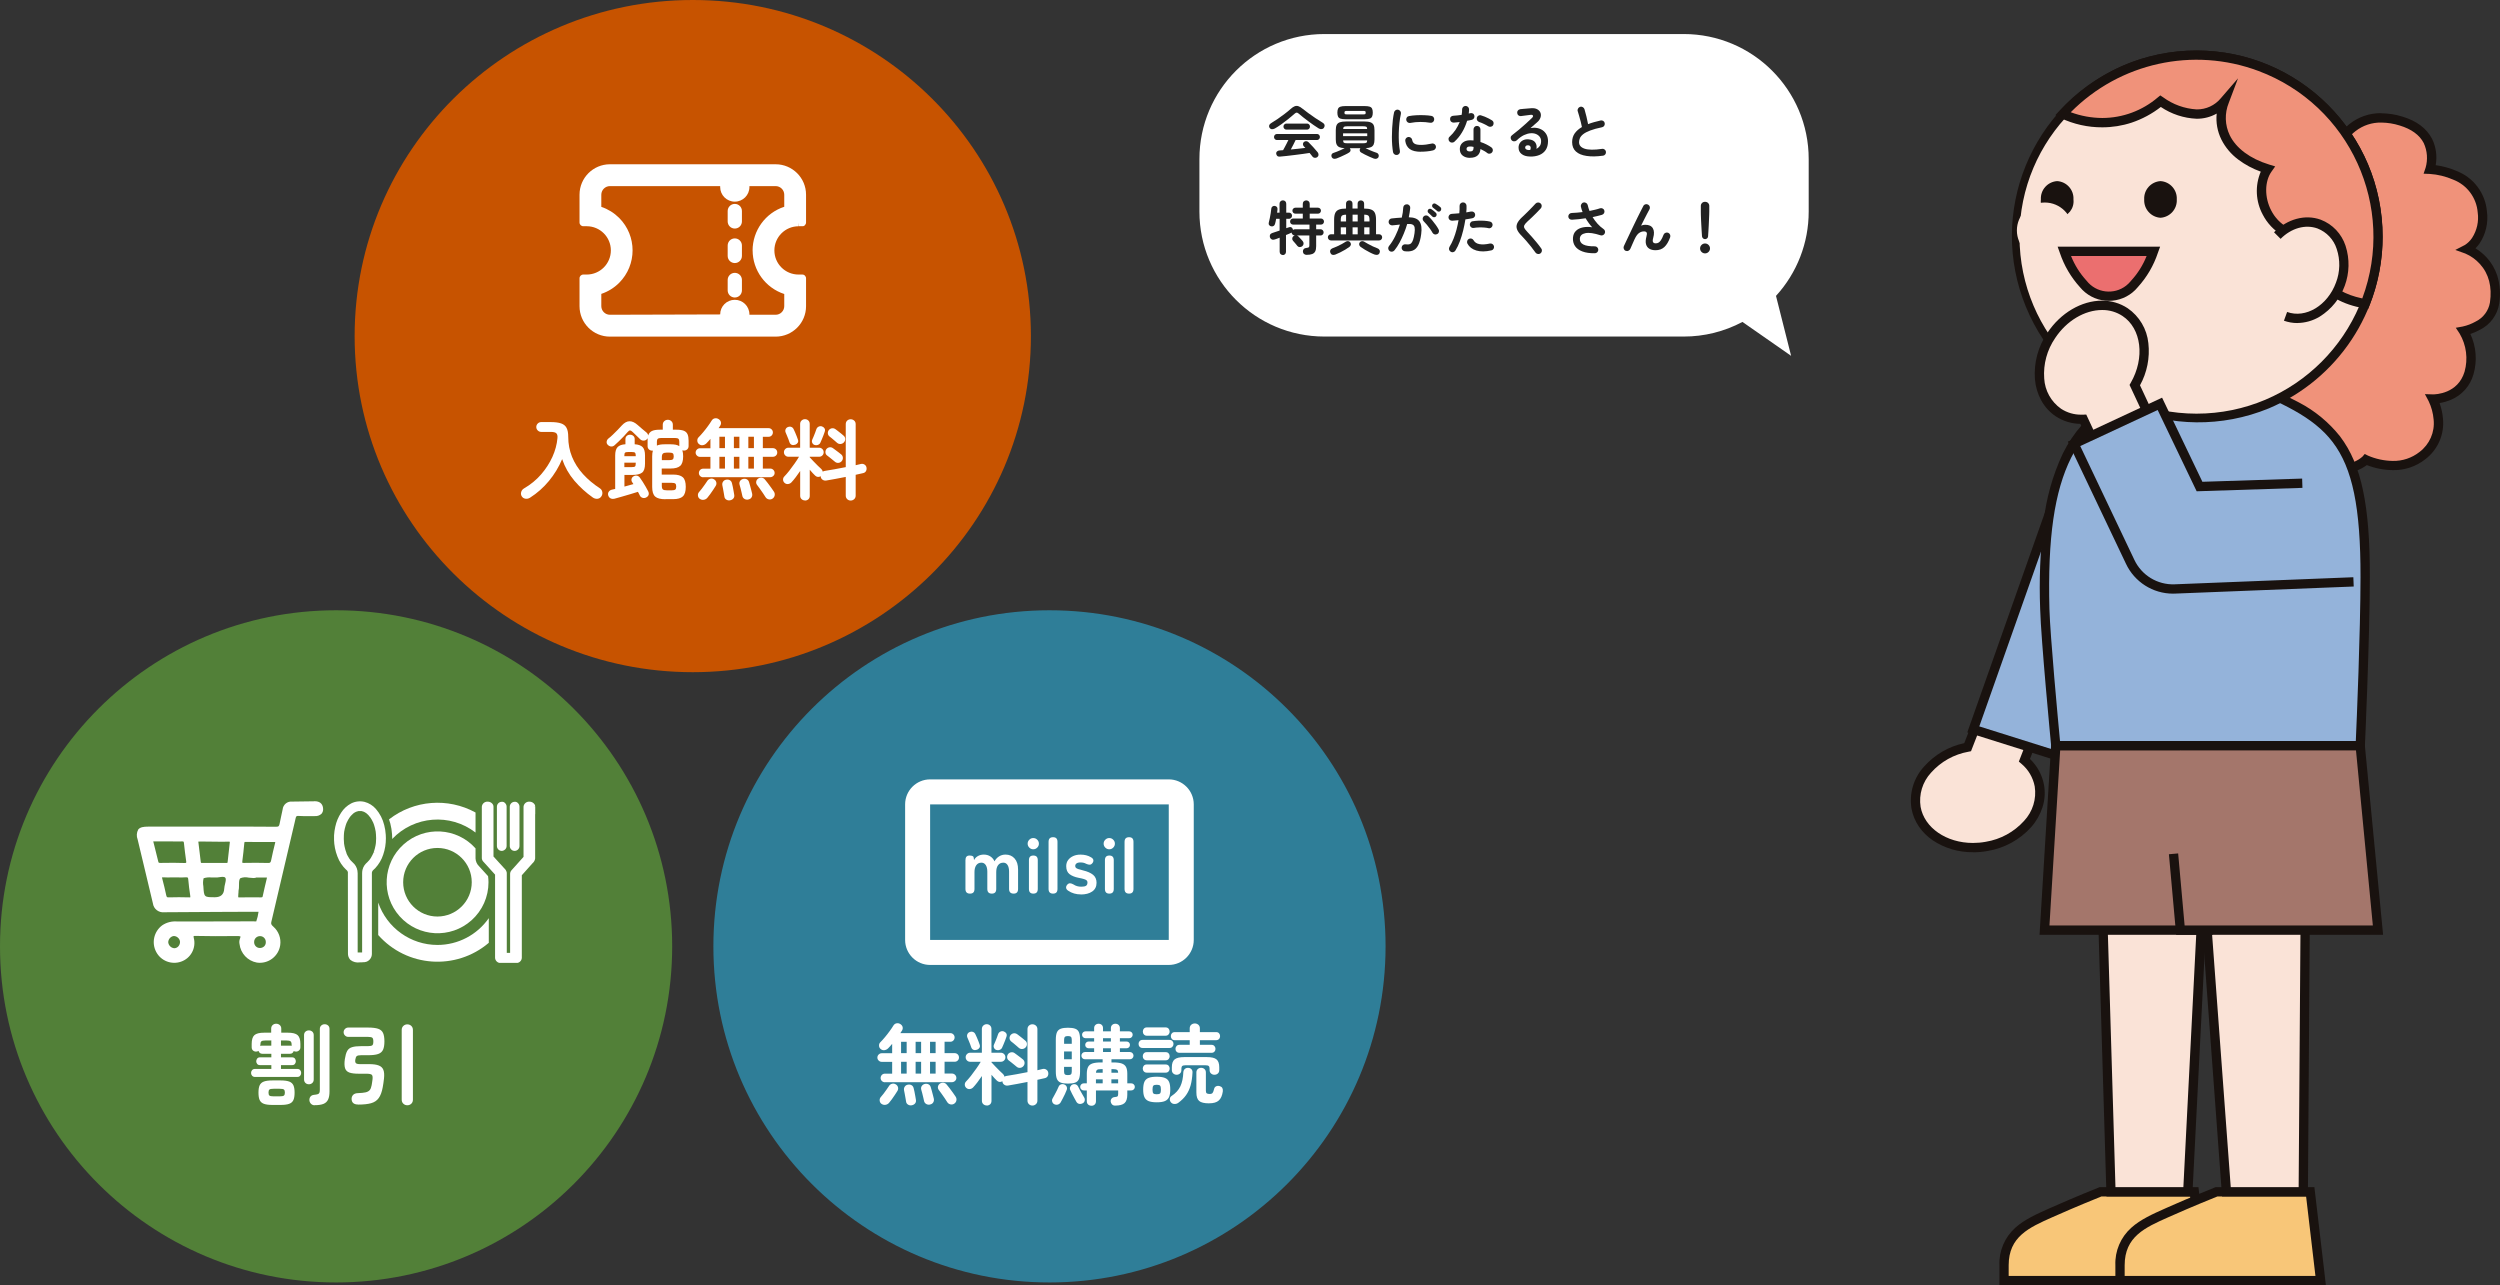 <?xml version="1.0" encoding="UTF-8"?>
<svg xmlns="http://www.w3.org/2000/svg" xmlns:xlink="http://www.w3.org/1999/xlink" viewBox="0 0 600.06 308.48">
  <rect x="0" y="0" width="600.06" height="308.48" fill="#333333" stroke="none"/>
  <defs>
    <style>
      .cls-1 {
        fill: #19120f;
      }

      .cls-2 {
        fill: #528038;
      }

      .cls-3 {
        fill: #2f7e98;
      }

      .cls-4 {
        fill: #f0927a;
      }

      .cls-5 {
        fill: #fff;
      }

      .cls-6 {
        fill: #eb6f6f;
      }

      .cls-7 {
        fill: none;
      }

      .cls-8 {
        mix-blend-mode: multiply;
      }

      .cls-8, .cls-9 {
        isolation: isolate;
      }

      .cls-10 {
        clip-path: url(#clippath-1);
      }

      .cls-11 {
        fill: #a4766b;
      }

      .cls-12 {
        fill: #f8c678;
      }

      .cls-13 {
        fill: #222;
      }

      .cls-14 {
        fill: #94b3da;
      }

      .cls-15 {
        fill: #fae3d7;
      }

      .cls-16 {
        fill: #c75300;
      }

      .cls-17 {
        clip-path: url(#clippath-2);
      }

      .cls-18 {
        clip-path: url(#clippath);
      }
    </style>
    <clipPath id="clippath">
      <rect class="cls-7" x="520.49" y="48.61" width="13.4" height="13.41"/>
    </clipPath>
    <clipPath id="clippath-1">
      <rect class="cls-7" x="484.1" y="48.61" width="13.4" height="13.41"/>
    </clipPath>
    <clipPath id="clippath-2">
      <rect class="cls-7" x="80.18" y="192.33" width="48.3" height="38.78"/>
    </clipPath>
  </defs>
  <g class="cls-9">
    <g id="_レイヤー_2" data-name="レイヤー 2">
      <g id="_レイヤー_1-2" data-name="レイヤー 1">
        <g>
          <path class="cls-5" d="M418.23,77.27c-4.34,2.31-9.18,3.52-14.1,3.51h-86.24c-16.57,0-30-13.43-30-30v-12.61c0-16.57,13.43-30,30-30h86.24c16.57,0,30,13.43,30,30v12.61c.01,7.49-2.79,14.71-7.85,20.24l3.63,14.39-11.68-8.14Z"/>
          <g>
            <path class="cls-4" d="M562.22,33.61c.09-.63,4.18-7.54,14.08-4.56s6.97,11.58,6.97,11.58c0,0,11.63.4,12.56,10.27.62,6.61-3.69,8.91-3.69,8.91,0,0,8.07,2.9,6.62,12.94-.79,5.49-7.45,6.72-7.45,6.72,1.8,3.04,2.27,6.69,1.31,10.09-1.94,6.42-8.69,6.22-8.69,6.22,0,0,4.34,8.15-2.51,13.6-5.9,4.69-13.54.98-13.54.98-1.51,1.37-3.46,2.15-5.5,2.19,0,0-15.1-12.15-19.99-12.46l-1.71-5.85,21.54-60.63Z"/>
            <path class="cls-1" d="M571.6,27.19c1.7.02,3.4.28,5.02.79,3.44,1.04,5.84,2.84,7.13,5.34.96,1.96,1.26,4.17.88,6.32,1.73.24,3.41.71,5.01,1.4,4.1,1.58,6.93,5.37,7.29,9.75.36,2.7-.29,5.43-1.81,7.69-.28.4-.6.77-.94,1.12.97.6,1.85,1.32,2.63,2.15,1.17,1.26,2.05,2.76,2.59,4.39.68,2.19.84,4.5.47,6.76-.44,2.69-2.14,5.01-4.58,6.23-.75.42-1.53.76-2.34,1.03,1.41,3.04,1.68,6.48.74,9.7-.77,2.74-2.75,4.97-5.36,6.08-.89.38-1.82.65-2.77.8.42,1.19.69,2.42.81,3.68.4,3.79-1.21,7.51-4.24,9.81-2.22,1.75-4.97,2.67-7.79,2.61-2.14-.02-4.25-.43-6.24-1.21-1.64,1.2-3.59,1.9-5.62,2l-.44.03-.34-.28s-3.8-3.06-8.11-6.08c-7.4-5.18-10.22-6.06-11.25-6.13l-.78-.05-2.03-6.94,21.64-60.93c.58-1.33,1.48-2.49,2.63-3.38,2.2-1.8,4.97-2.76,7.81-2.71ZM591.61,58.82c.7-.45,1.3-1.04,1.76-1.73,1.16-1.8,1.64-3.97,1.34-6.09-.28-3.55-2.58-6.63-5.91-7.89-1.77-.77-3.66-1.23-5.58-1.36l-1.5-.06.48-1.42c.57-1.97.41-4.08-.45-5.94-1-1.94-2.95-3.35-5.78-4.21-1.42-.45-2.89-.68-4.38-.7-2.24-.05-4.42.67-6.19,2.04-.86.64-1.58,1.46-2.1,2.4v.02l-.04.1-21.42,60.3,1.41,4.81c2.37.51,6.18,2.63,11.6,6.43,3.59,2.52,6.82,5.04,7.86,5.87,1.6-.1,3.12-.72,4.33-1.78l.56-.65.76.39c1.88.82,3.91,1.25,5.96,1.28,2.32.05,4.58-.7,6.4-2.13,2.43-1.82,3.73-4.78,3.41-7.8-.13-1.53-.53-3.02-1.19-4.4l-.9-1.7,1.92.06h.03c.61,0,5.97-.15,7.56-5.43.87-3.08.45-6.39-1.17-9.15l-.93-1.41,1.66-.3c1.1-.24,2.15-.65,3.13-1.2,1.81-.89,3.08-2.59,3.41-4.58.54-3.77-.27-6.88-2.42-9.24-.97-1.07-2.16-1.92-3.48-2.49l-2.42-.87,2.27-1.17Z"/>
            <path class="cls-15" d="M472.27,179.33l19.76-50.78,13.76,2.77-19.91,51.14c1.86,1.55,3.13,3.71,3.58,6.09,1.18,6.59-4.48,13.12-12.65,14.59s-15.75-2.69-16.94-9.28c-1.17-6.52,4.36-12.97,12.38-14.53"/>
            <path class="cls-1" d="M473.55,204.55c-3.43.04-6.79-.95-9.64-2.85-1.31-.89-2.44-2.01-3.33-3.31-.89-1.3-1.5-2.78-1.78-4.33-.58-3.63.52-7.33,3-10.04,2.53-2.87,5.92-4.85,9.67-5.65l19.89-51.09,15.99,3.22-20.11,51.67c1.75,1.66,2.92,3.83,3.37,6.2.32,1.8.2,3.65-.36,5.39-.57,1.76-1.49,3.38-2.71,4.76-2.74,3.05-6.44,5.07-10.48,5.74-1.14.21-2.31.31-3.47.31ZM492.74,129.83l-19.65,50.48-.6.12c-3.48.62-6.65,2.39-9,5.04-2.04,2.21-2.96,5.23-2.5,8.2.9,5.02,6.18,8.66,12.56,8.66,1.03,0,2.06-.09,3.08-.28,3.54-.58,6.78-2.34,9.19-5.01,2.08-2.22,3.03-5.28,2.56-8.29-.41-2.13-1.54-4.05-3.21-5.44l-.6-.51,19.71-50.64-11.55-2.33Z"/>
            <path class="cls-14" d="M497.82,106.54l-24.18,68.53,25.49,8.02,15.7-54.94"/>
            <path class="cls-1" d="M499.89,184.51l-27.69-8.72,24.57-69.62,2.11.74-23.8,67.44,23.29,7.33,15.38-53.84,2.15.61-16.01,56.05Z"/>
            <path class="cls-12" d="M504.18,286.06s-5.61,2.23-11.35,4.79c-5.89,2.63-11.8,4.97-11.8,12.84v3.67h48.16l-2.5-21.31h-22.51Z"/>
            <path class="cls-1" d="M503.97,284.94h23.71l2.76,23.54h-50.53v-4.79c-.14-3.42,1.27-6.73,3.82-9.01,2.21-1.99,5.16-3.3,8.01-4.57l.63-.28c5.7-2.54,11.34-4.79,11.4-4.81l.19-.08ZM525.69,287.18h-21.3c-1.04.42-6.06,2.44-11.11,4.69l-.64.28c-5.64,2.51-10.51,4.67-10.51,11.54v2.56h45.79l-2.24-19.07Z"/>
            <path class="cls-12" d="M532.02,286.06s-5.61,2.23-11.35,4.79c-5.89,2.63-11.8,4.97-11.8,12.84v3.67h48.16l-2.5-21.31h-22.5Z"/>
            <path class="cls-1" d="M531.8,284.94h23.71l2.76,23.54h-50.53v-4.79c-.14-3.42,1.27-6.73,3.83-9.01,2.21-1.99,5.16-3.3,8.01-4.57l.63-.28c5.7-2.54,11.34-4.79,11.4-4.81l.19-.08ZM553.53,287.18h-21.3c-1.04.42-6.06,2.44-11.11,4.69l-.64.28c-5.64,2.51-10.51,4.67-10.51,11.54v2.56h45.79l-2.24-19.07Z"/>
            <path class="cls-15" d="M503.58,182.34l3.11,103.72h18.45l5.28-103.72h-26.83Z"/>
            <path class="cls-1" d="M502.43,181.22h29.16l-5.39,105.96h-20.59l-3.18-105.96ZM529.23,183.45h-24.51l3.04,101.49h16.3l5.17-101.49Z"/>
            <path class="cls-15" d="M526.74,182.34l7.65,103.72h18.45l.73-103.72h-26.83Z"/>
            <path class="cls-1" d="M525.54,181.22h29.15l-.74,105.96h-20.6l-7.82-105.96ZM552.45,183.45h-24.51l7.49,101.49h16.3l.72-101.49Z"/>
            <path class="cls-11" d="M493.44,178.96l-2.71,44.29h39.49l9.93-44.29h-46.71Z"/>
            <path class="cls-1" d="M492.39,177.85h49.15l-10.44,46.52h-41.56l2.84-46.52ZM538.75,180.08h-44.26l-2.57,42.06h37.4l9.44-42.06Z"/>
            <path class="cls-11" d="M521.71,204.94l1.64,18.31h47.43l-4.26-44.29h-43.16"/>
            <path class="cls-1" d="M572.01,224.37h-49.68l-1.74-19.33,2.22-.2,1.55,17.29h45.18l-4.05-42.06h-42.15v-2.23h44.18l4.48,46.52Z"/>
            <path class="cls-14" d="M493.44,178.96s-2.45-25.54-2.64-32.78c-.78-29.89,4.45-50.66,31.73-53.34l14.52-1.8c22.32,9.37,30.72,13.11,30.65,47.52-.03,15.33-1.18,40.41-1.18,40.41h-73.08Z"/>
            <path class="cls-1" d="M567.59,180.08h-75.16l-.1-1.01c-.1-1.04-2.45-25.66-2.64-32.86-.27-6.92,0-13.86.8-20.74.61-5.77,2.19-11.4,4.66-16.66,5.08-10.18,14-15.77,27.26-17.08l14.8-1.84.27.11c4.89,1.94,9.68,4.14,14.33,6.6,3.81,1.99,7.17,4.76,9.85,8.13,1.33,1.76,2.43,3.67,3.29,5.7.98,2.34,1.72,4.78,2.23,7.27,1.14,5.4,1.66,12.03,1.64,20.86-.03,15.18-1.17,40.2-1.18,40.46l-.05,1.07ZM494.45,177.85h71c.22-4.94,1.11-25.95,1.13-39.29.03-16.77-1.91-26.18-6.7-32.47-4.72-6.19-12.39-9.45-22.99-13.9l-14.25,1.77c-12.45,1.22-20.79,6.41-25.5,15.86-4.06,8.14-5.67,19.34-5.23,36.34.17,6.31,2.08,26.89,2.54,31.69h0Z"/>
            <path class="cls-15" d="M570.78,56.82c0,24.07-19.51,43.59-43.58,43.59-24.07,0-43.59-19.51-43.59-43.58,0-24.07,19.51-43.59,43.58-43.59,0,0,0,0,0,0,24.07,0,43.58,19.51,43.59,43.58"/>
            <path class="cls-1" d="M527.2,12.12c24.69.02,44.7,20.05,44.68,44.74-.01,17.95-10.75,34.15-27.28,41.15-22.84,9.38-48.97-1.54-58.34-24.38-9.24-22.52,1.22-48.29,23.54-57.99,5.5-2.33,11.42-3.53,17.4-3.52ZM527.2,99.29c23.45,0,42.47-19.01,42.47-42.47,0-23.45-19.01-42.47-42.47-42.47-23.45,0-42.47,19.01-42.47,42.47.03,23.44,19.03,42.44,42.47,42.47Z"/>
            <path class="cls-15" d="M492.35,80.52c4.42-6.66,12.35-9.17,17.72-5.61,5.11,3.39,6.05,11.06,2.32,17.53l9.32,19.98-8.22,17.03-13.44-28.82c-2.11.11-4.2-.45-5.97-1.6-5.37-3.56-6.14-11.85-1.73-18.51"/>
            <path class="cls-1" d="M504.55,72.17c2.18-.02,4.32.61,6.14,1.81,2.81,1.93,4.63,5.01,4.97,8.4.39,3.49-.31,7.03-2.01,10.1l9.3,19.94-9.48,19.62-14.13-30.3c-2.09-.03-4.13-.65-5.88-1.79-1.47-.98-2.68-2.3-3.52-3.85-.85-1.57-1.36-3.29-1.51-5.07-.3-3.94.76-7.87,2.99-11.14,3.16-4.77,8.19-7.73,13.13-7.73ZM520.48,112.41l-9.34-20.02.29-.5c3.44-5.98,2.58-13.03-1.97-16.04-1.45-.96-3.16-1.46-4.9-1.44-4.2,0-8.52,2.58-11.27,6.73-1.95,2.84-2.88,6.26-2.63,9.7.16,2.91,1.65,5.59,4.04,7.27,1.45.95,3.16,1.45,4.9,1.42.14,0,.28,0,.41,0l.74-.03,12.76,27.36,6.97-14.43Z"/>
            <path class="cls-14" d="M564.91,139.67l-42.9,1.7c-4.57.18-8.81-2.41-10.74-6.55l-13.45-28.27,20.6-9.61,9.52,19.85,24.67-.79"/>
            <path class="cls-1" d="M521.57,142.49c-4.84,0-9.25-2.81-11.3-7.2l-13.94-29.29,22.62-10.55,9.68,20.19,23.94-.77.07,2.23-25.39.82-9.36-19.51-18.58,8.66,12.97,27.27c1.74,3.74,5.56,6.07,9.68,5.91l42.9-1.7.09,2.23-42.9,1.7c-.16,0-.33.01-.49.01Z"/>
            <path class="cls-1" d="M496.57,47.87c.25-1.54-.8-2.99-2.34-3.24-1.54-.25-2.99.8-3.24,2.34-.05.3-.05.61,0,.91-.25,1.54.8,2.99,2.34,3.24,1.54.25,2.99-.8,3.24-2.34.05-.3.05-.61,0-.91"/>
            <path class="cls-1" d="M493.78,43.47c2.29.15,4.03,2.11,3.9,4.4.25,2.16-1.29,4.11-3.45,4.37-2.16.25-4.11-1.29-4.37-3.45-.04-.31-.04-.61,0-.92-.13-2.29,1.62-4.25,3.91-4.4ZM493.78,50.04c1.04-.17,1.77-1.12,1.67-2.17.24-.92-.31-1.87-1.24-2.11-.92-.24-1.87.31-2.11,1.24-.07.29-.07.59,0,.87-.1,1.05.63,2,1.67,2.17h0Z"/>
            <path class="cls-1" d="M518.57,51.15c1.67-.15,2.91-1.61,2.79-3.28.25-1.54-.79-2.99-2.33-3.25-1.54-.25-2.99.79-3.25,2.33-.05.3-.05.61,0,.92-.12,1.67,1.12,3.14,2.79,3.28"/>
            <path class="cls-1" d="M518.57,43.47c2.29.14,4.04,2.11,3.91,4.4.13,2.29-1.62,4.25-3.91,4.4-2.29-.15-4.03-2.11-3.91-4.4-.13-2.29,1.62-4.25,3.9-4.4ZM518.57,50.04c1.04-.17,1.77-1.12,1.67-2.16.1-1.05-.63-2-1.67-2.17-1.04.17-1.77,1.12-1.67,2.17-.1,1.05.63,2,1.67,2.17h0Z"/>
            <g class="cls-8">
              <g class="cls-18">
                <path class="cls-15" d="M533.9,55.31c0,3.7-3,6.7-6.7,6.7-3.7,0-6.7-3-6.7-6.7s3-6.7,6.7-6.7h0c3.7,0,6.7,3,6.7,6.7"/>
              </g>
            </g>
            <g class="cls-8">
              <g class="cls-10">
                <path class="cls-15" d="M497.5,55.31c0,3.7-3,6.7-6.7,6.7-3.7,0-6.7-3-6.7-6.7s3-6.7,6.7-6.7h0c3.7,0,6.7,3,6.7,6.7"/>
              </g>
            </g>
            <path class="cls-4" d="M527.2,13.23c-12.2-.01-23.85,5.1-32.1,14.1,7.75,3.64,16.91,2.46,23.47-3.04,5.8,3.87,11.57,4.35,15.32,0-2.53,6.71,1.14,13.43,10.39,16.27-4.03,5.69.16,18.08,12.45,16.25-1.39,4.53-2.29,13.76,10.96,16.1,8.89-22.37-2.03-47.71-24.4-56.6-5.12-2.04-10.58-3.08-16.1-3.08"/>
            <path class="cls-1" d="M527.2,12.12c24.69,0,44.7,20.01,44.7,44.7,0,5.65-1.07,11.26-3.16,16.51l-.34.85-.9-.16c-5.32-.94-9.02-3.06-11-6.3-1.62-2.93-2.07-6.37-1.24-9.62-.3.02-.6.03-.9.03-4.7.16-9.07-2.41-11.23-6.59-1.73-3.19-1.91-7-.49-10.34-1.93-.69-3.75-1.66-5.39-2.89-1.71-1.27-3.11-2.92-4.07-4.83-.95-1.93-1.34-4.08-1.12-6.22-1.47.83-3.13,1.26-4.82,1.24-3.07-.13-6.04-1.11-8.59-2.83-2.1,1.64-4.47,2.91-6.99,3.76-2.27.75-4.65,1.13-7.04,1.13-3.47.02-6.91-.75-10.04-2.24l-1.25-.68.97-1.05c4.11-4.48,9.09-8.07,14.64-10.56,5.75-2.58,11.98-3.91,18.28-3.9ZM567,71.64c8.19-21.97-2.98-46.43-24.95-54.62-15.65-5.84-33.27-1.95-45.02,9.92,2.43.9,5,1.37,7.59,1.38,4.86-.01,9.56-1.75,13.26-4.9l.64-.52.69.46c2.34,1.72,5.14,2.73,8.04,2.9,2.25.03,4.39-.96,5.82-2.7l4.11-4.76-2.22,5.88c-1.03,2.52-.94,5.35.24,7.8,1.53,3.12,4.88,5.61,9.43,7.01l1.47.45-.89,1.26c-1.66,2.35-1.7,6.17-.08,9.29,1.75,3.46,5.37,5.56,9.24,5.38.74,0,1.48-.06,2.22-.17l1.75-.26-.52,1.69c-.64,2.09-1.42,6.1.59,9.4,1.53,2.51,4.42,4.22,8.59,5.1h0Z"/>
            <path class="cls-15" d="M546.6,56.55c2.8-2.81,6.61-4,10.04-2.76,5.05,1.84,7.34,8.28,5.11,14.4s-8.12,9.58-13.17,7.74"/>
            <path class="cls-1" d="M551.4,77.54c-1.09,0-2.17-.19-3.2-.56l.76-2.1c4.46,1.62,9.73-1.55,11.74-7.07.99-2.58,1.04-5.43.17-8.05-.71-2.25-2.41-4.06-4.61-4.92-2.89-1.05-6.29-.1-8.86,2.49l-1.58-1.58c3.2-3.21,7.49-4.37,11.21-3.02,2.83,1.08,5.02,3.39,5.96,6.27,2.07,6.41-.48,13.41-6.19,16.99-1.63.99-3.49,1.52-5.39,1.54Z"/>
            <path class="cls-6" d="M495.47,60.33c2.34,6.51,6.27,10.77,10.71,10.77s8.37-4.26,10.71-10.77h-21.42Z"/>
            <path class="cls-1" d="M493.88,59.21h24.6l-.54,1.49c-1.01,3.05-2.66,5.85-4.82,8.23-3.15,3.83-8.81,4.39-12.64,1.24-.45-.37-.87-.79-1.24-1.24-2.16-2.38-3.8-5.18-4.82-8.22l-.54-1.5ZM515.25,61.45h-18.15c.87,2.19,2.14,4.2,3.73,5.93,2.3,2.95,6.56,3.48,9.51,1.17.44-.34.83-.74,1.17-1.17,1.59-1.73,2.86-3.74,3.73-5.93Z"/>
          </g>
          <g class="cls-9">
            <g class="cls-9">
              <path class="cls-13" d="M305.93,30.86c-.23.13-.46.18-.69.15-.23-.03-.41-.16-.54-.37-.1-.19-.12-.38-.06-.57.06-.2.21-.36.44-.5.51-.31,1.05-.66,1.62-1.04.56-.39,1.12-.79,1.65-1.2.54-.41,1.02-.8,1.44-1.18.36-.33.69-.54.98-.65.29-.11.58-.11.88-.01.29.1.63.3,1,.61.38.31.85.66,1.39,1.06.55.4,1.12.8,1.71,1.2.59.4,1.15.75,1.67,1.06.27.15.43.33.49.55s.02.44-.11.65c-.12.21-.31.33-.56.36-.25.04-.5-.02-.76-.18-.36-.22-.76-.49-1.18-.78-.42-.3-.85-.61-1.29-.93-.43-.32-.85-.64-1.24-.95-.39-.31-.74-.6-1.04-.86-.19-.17-.35-.25-.49-.25s-.3.08-.49.25c-.42.37-.91.78-1.46,1.23-.56.45-1.12.88-1.71,1.3-.58.42-1.13.77-1.64,1.06ZM316.18,37.71c-.18.14-.38.2-.61.17-.23-.02-.41-.12-.54-.29-.1-.14-.21-.29-.33-.43-.12-.15-.24-.3-.37-.45-.47.08-1.01.15-1.63.24-.62.08-1.26.17-1.93.25-.67.08-1.31.16-1.93.23-.62.07-1.16.12-1.63.16-.26.03-.47-.02-.62-.15-.15-.13-.24-.31-.27-.54-.03-.21.04-.4.2-.55.16-.15.37-.24.62-.24.13,0,.26-.02.4-.03.14,0,.28-.02.43-.03.11-.2.24-.43.39-.71.14-.28.3-.57.46-.88.16-.3.3-.59.42-.85h-2.77c-.19,0-.35-.07-.48-.22-.14-.14-.2-.31-.2-.5,0-.2.07-.37.2-.51.14-.14.3-.22.48-.22h9.66c.19,0,.35.07.48.22.14.15.2.32.2.51s-.07.35-.2.5c-.14.15-.3.22-.48.22h-5.15c-.14.3-.32.66-.53,1.08-.21.42-.42.82-.63,1.19.61-.06,1.21-.12,1.82-.18.61-.07,1.16-.13,1.67-.2-.07-.07-.13-.14-.19-.2-.06-.06-.12-.12-.19-.19-.12-.13-.18-.3-.19-.5,0-.2.06-.37.2-.5.17-.16.36-.23.58-.22.22.01.4.1.55.24.35.34.73.73,1.13,1.18.4.45.76.86,1.08,1.25.13.17.19.36.19.59,0,.22-.1.41-.27.55ZM308.74,31.11c-.19,0-.35-.07-.48-.22-.14-.14-.2-.31-.2-.51s.07-.35.2-.5c.14-.14.3-.22.48-.22h5.01c.19,0,.35.07.48.22.14.14.2.31.2.5,0,.2-.07.37-.2.51-.14.15-.3.22-.48.22h-5.01Z"/>
              <path class="cls-13" d="M320.77,38.04c-.24.09-.47.11-.67.06-.21-.06-.36-.19-.46-.39-.09-.21-.1-.4-.04-.59.07-.19.2-.32.39-.39.25-.08.55-.19.88-.32.34-.13.67-.27,1-.42.33-.15.62-.29.88-.43-.53-.02-.95-.1-1.26-.23-.31-.14-.53-.36-.67-.66-.14-.3-.2-.71-.2-1.21v-2.2c0-.54.07-.96.22-1.27.15-.3.4-.52.76-.64.36-.13.84-.19,1.45-.19h4.44c.61,0,1.09.06,1.44.19.35.13.61.34.76.64.15.3.22.73.22,1.27v2.2c0,.51-.07.92-.2,1.22-.14.3-.36.52-.67.65-.31.13-.73.21-1.27.22.25.14.54.28.86.43.32.15.65.28.97.4.33.12.62.22.87.31.2.07.33.2.41.4.08.2.08.4,0,.59-.09.21-.25.34-.46.41-.21.07-.44.05-.69-.04-.29-.11-.62-.25-1-.42s-.75-.34-1.12-.53c-.37-.18-.68-.36-.95-.52-.18-.12-.28-.28-.3-.46-.02-.19.03-.36.15-.52l.03-.03h-2.56l.03.03c.12.16.17.33.15.52-.02.19-.12.34-.3.46-.25.17-.56.34-.94.52-.37.18-.75.36-1.13.53-.38.17-.72.31-1.02.42ZM322.91,28.62c-.49,0-.87-.05-1.15-.14-.28-.09-.48-.26-.59-.49-.11-.23-.17-.55-.17-.95s.06-.73.17-.96c.11-.23.31-.39.59-.48.28-.09.66-.14,1.15-.14h4.68c.49,0,.88.05,1.16.14.28.09.47.25.58.48.11.23.17.55.17.96s-.06.72-.17.95c-.11.23-.31.4-.58.49-.28.09-.66.14-1.16.14h-4.68ZM322.37,32.67h5.8v-.66h-5.8v.66ZM322.38,30.97h5.77c0-.29-.08-.47-.22-.55-.14-.07-.4-.11-.78-.11h-3.75c-.38,0-.64.04-.78.11-.14.08-.21.26-.23.55ZM323.39,34.39h3.75c.39,0,.66-.04.8-.12.14-.08.21-.27.22-.57h-5.78c0,.3.08.49.22.57.14.08.4.12.79.12ZM323.39,27.46h3.72c.3,0,.49-.02.57-.07.08-.05.12-.16.12-.35s-.04-.3-.12-.35c-.08-.05-.27-.07-.57-.07h-3.72c-.29,0-.48.02-.56.07-.08.05-.13.16-.13.35s.04.3.13.35.27.07.56.07Z"/>
              <path class="cls-13" d="M335.34,37.19c-.23.04-.44,0-.63-.14-.19-.13-.3-.31-.35-.53-.08-.48-.15-1.03-.2-1.66-.05-.63-.07-1.29-.07-1.99s.02-1.41.06-2.11c.04-.71.1-1.39.17-2.04.08-.65.18-1.23.29-1.74.05-.22.17-.4.36-.53.2-.13.41-.17.63-.12.22.06.4.18.53.37s.17.4.12.64c-.15.66-.27,1.38-.35,2.16-.08.77-.14,1.56-.16,2.36-.02.8-.01,1.57.03,2.32.05.75.13,1.43.24,2.05.05.22,0,.43-.13.62-.14.19-.32.3-.54.35ZM341.08,36.43c-1.21,0-2.12-.22-2.71-.66-.59-.44-.95-1.08-1.07-1.93-.04-.22.01-.43.15-.62.14-.19.32-.3.55-.34.22-.03.43.03.62.16.19.14.3.32.34.55.06.4.25.7.57.9.33.2.86.29,1.6.29s1.54-.11,2.53-.32c.22-.06.43-.02.63.11.2.13.32.31.36.53.05.22,0,.43-.13.62-.13.19-.31.31-.53.37-.5.12-1.01.21-1.51.25-.5.05-.97.07-1.41.07ZM338.52,29.5c-.22.05-.43,0-.62-.12-.19-.13-.31-.31-.36-.54-.05-.22,0-.43.12-.63s.31-.31.54-.35c.52-.1,1.11-.17,1.75-.2.64-.03,1.28-.04,1.92-.01.63.02,1.19.08,1.68.16.23.04.42.15.55.34.13.19.17.4.13.64-.04.23-.15.41-.34.54-.19.13-.4.17-.62.13-.76-.13-1.54-.19-2.35-.19-.81,0-1.61.08-2.38.23Z"/>
              <path class="cls-13" d="M349.12,34.01c-.18.15-.38.22-.61.22s-.42-.08-.58-.24c-.17-.17-.25-.37-.25-.61s.09-.43.27-.58c.53-.48,1-1.02,1.41-1.62.41-.61.74-1.24,1-1.89-.25.04-.5.07-.74.08-.24.02-.46.04-.68.06-.24,0-.45-.06-.62-.21s-.26-.35-.27-.62c0-.23.06-.43.21-.58.15-.15.35-.24.62-.24.3-.02.61-.05.95-.08.33-.04.66-.08,1-.13.05-.21.08-.43.09-.66.01-.22.02-.44.02-.64,0-.23.08-.43.24-.59.16-.16.35-.25.59-.25s.43.08.6.25c.17.16.25.36.24.59,0,.32-.04.65-.08.99.07-.02.13-.04.19-.05.06-.01.12-.03.17-.04.23-.06.45-.03.64.08.2.11.32.29.36.53.05.23,0,.44-.12.63s-.3.31-.53.36c-.15.04-.32.07-.51.11-.19.04-.39.08-.59.11-.29.98-.69,1.9-1.21,2.77-.52.87-1.12,1.61-1.81,2.23ZM352.84,37.89c-.71,0-1.3-.18-1.76-.54-.46-.36-.69-.89-.69-1.59,0-.63.23-1.14.68-1.52.45-.38,1.05-.57,1.8-.57.28,0,.55.01.81.04v-2.65c0-.24.08-.44.24-.6.16-.16.35-.24.59-.24s.43.08.59.24c.16.16.24.36.24.6v3.02c.5.16.98.35,1.43.58.45.23.85.46,1.2.71.19.14.3.32.34.55.04.23-.01.44-.15.62-.13.19-.31.3-.54.34-.23.04-.44,0-.62-.14-.22-.18-.48-.35-.76-.51-.28-.16-.58-.32-.89-.46-.06.68-.29,1.2-.71,1.56-.42.36-1.01.54-1.78.54ZM352.83,36.35c.31,0,.53-.07.66-.21.13-.14.2-.35.2-.64v-.24c-.15-.04-.3-.06-.44-.08-.14-.01-.28-.02-.41-.02-.29,0-.5.05-.64.16-.14.11-.2.25-.2.44s.07.32.2.43c.13.11.35.16.64.16ZM357.2,30.3c-.3-.19-.65-.38-1.06-.57-.41-.2-.76-.34-1.07-.43-.21-.08-.38-.21-.5-.39-.12-.19-.15-.39-.1-.62.05-.22.17-.4.37-.52.2-.12.41-.15.64-.08.28.08.59.18.92.32.34.14.66.29.97.45.31.16.57.31.78.45.19.12.3.3.34.53s0,.45-.13.64c-.12.19-.3.3-.53.34-.23.04-.44,0-.64-.12Z"/>
              <path class="cls-13" d="M367.21,37.57c-.85-.02-1.52-.22-2.01-.62-.49-.39-.73-.93-.71-1.61.02-.4.13-.75.34-1.05.21-.3.5-.53.86-.68.36-.15.78-.21,1.25-.16.75.07,1.27.32,1.57.76.3.44.39.95.27,1.52.33-.16.59-.39.81-.69.21-.3.31-.7.31-1.18,0-.36-.1-.69-.31-.99-.21-.29-.5-.52-.88-.69-.38-.16-.81-.23-1.31-.2-.49.03-1.03.18-1.6.44-.57.27-1.15.69-1.75,1.27-.17.16-.38.24-.63.23-.25,0-.46-.1-.62-.29-.15-.18-.22-.38-.2-.61.01-.23.11-.41.29-.54.58-.44,1.16-.9,1.74-1.39.58-.49,1.13-.97,1.66-1.45.53-.48.99-.91,1.39-1.3.25-.24.34-.44.26-.6-.08-.16-.28-.21-.61-.17-.32.04-.68.08-1.08.14s-.79.11-1.14.15c-.22.04-.43-.01-.62-.15-.19-.14-.29-.33-.32-.56-.04-.22.01-.43.15-.61.14-.18.33-.29.56-.33.21-.03.46-.06.78-.08.31-.03.63-.06.97-.08.33-.03.61-.05.85-.07.61-.05,1.1.03,1.48.24.38.21.64.48.78.83s.15.73.02,1.14c-.13.41-.39.8-.81,1.16-.19.16-.42.36-.71.62-.28.25-.58.51-.88.77.53-.1,1.05-.11,1.55-.02s.95.27,1.35.54c.4.27.71.63.95,1.07.23.44.35.96.35,1.56,0,.85-.19,1.55-.56,2.11-.37.55-.89.96-1.54,1.22-.65.26-1.4.38-2.25.36ZM366.96,36.01h.08s.06,0,.1,0c.04,0,.09,0,.15,0,.13-.31.15-.56.07-.77-.08-.21-.25-.33-.5-.36-.22-.03-.41,0-.55.09-.14.09-.23.23-.24.43,0,.37.29.58.9.62Z"/>
              <path class="cls-13" d="M384.74,37.37c-1.5.21-2.81.23-3.92.06-1.11-.16-1.97-.52-2.57-1.07-.6-.55-.9-1.3-.9-2.24,0-.82.21-1.52.62-2.11.42-.58.99-1.09,1.73-1.52-.07-.36-.16-.78-.28-1.25-.12-.47-.25-.93-.38-1.39-.13-.46-.25-.85-.35-1.17-.07-.21-.04-.42.08-.63.12-.21.28-.34.5-.41.23-.07.45-.04.65.08.2.12.33.29.4.51.16.54.31,1.13.47,1.76s.28,1.23.39,1.81c.45-.18.92-.34,1.43-.48s1.03-.28,1.57-.4c.22-.06.43-.02.63.1.2.12.32.29.36.52.05.23,0,.45-.11.64-.12.19-.29.31-.52.36-1.17.24-2.11.5-2.84.78-.73.28-1.29.57-1.67.87-.39.3-.65.62-.8.94-.14.32-.22.66-.22,1,0,.74.45,1.26,1.34,1.56.9.3,2.29.32,4.19.04.23-.04.44.02.62.16s.29.33.31.55c.03.23-.03.44-.17.62-.14.18-.33.29-.56.32Z"/>
            </g>
            <g class="cls-9">
              <path class="cls-13" d="M307.96,61.22c-.22,0-.42-.07-.57-.22-.16-.14-.24-.34-.24-.58v-3.37c-.22.08-.43.16-.63.24-.2.07-.37.13-.52.18-.29.1-.54.1-.75,0-.21-.1-.35-.27-.43-.5-.07-.24-.06-.46.04-.65.1-.19.29-.33.56-.41.47-.15,1.04-.34,1.72-.57v-2.83h-.83c-.04.23-.08.46-.13.67-.05.21-.09.4-.14.56-.07.23-.18.4-.35.5-.17.1-.37.13-.6.08-.2-.04-.35-.14-.47-.31-.12-.17-.14-.36-.08-.59.08-.3.17-.65.24-1.04.08-.4.15-.8.22-1.21.07-.41.11-.77.14-1.09.02-.22.11-.39.27-.51.16-.12.35-.17.55-.15.21.03.39.11.51.25.13.14.18.32.16.57,0,.12-.02.25-.04.38-.02.13-.04.27-.06.42h.59v-2.14c0-.24.08-.44.24-.59.16-.15.35-.22.57-.22s.41.07.57.22c.15.15.23.35.23.59v2.14h.66c.21,0,.38.07.52.21.14.14.21.31.21.52s-.07.38-.21.53-.31.22-.52.22h-.66v2.25c.13-.05.25-.09.36-.12.11-.03.21-.07.3-.1.19-.08.37-.08.54,0,.17.07.29.21.36.43.02.04.03.07.04.11,0,.04.01.08.01.11.14-.11.29-.17.46-.17h3.51v-1.12h-3.93c-.21,0-.38-.07-.52-.21s-.21-.31-.21-.52.07-.37.21-.51c.14-.14.31-.22.52-.22h2.32v-1.16h-1.76c-.21,0-.38-.07-.52-.21-.14-.14-.21-.31-.21-.52s.07-.36.21-.5c.14-.14.31-.21.52-.21h1.76v-.91c0-.25.08-.46.24-.61.16-.15.36-.23.59-.23s.43.08.59.23c.16.15.24.36.24.61v.91h1.97c.21,0,.38.07.52.21.14.14.21.31.21.5s-.07.38-.21.52c-.14.14-.31.21-.52.21h-1.97v1.16h2.7c.21,0,.38.07.52.22.14.15.21.32.21.51s-.07.38-.21.52-.31.21-.52.21h-1.15v1.12h1.06c.21,0,.38.07.52.22.14.15.21.32.21.53s-.07.38-.21.52c-.14.15-.31.22-.52.22h-1.06v2.55c0,.53-.07.95-.22,1.25-.14.3-.39.52-.72.65-.34.13-.79.2-1.37.2-.23,0-.43-.07-.6-.21-.17-.14-.26-.34-.27-.6,0-.23.06-.43.2-.58.14-.15.33-.24.57-.26.34-.04.55-.09.64-.17.09-.08.14-.22.14-.45v-2.38h-3c.14.05.26.12.36.22.07.08.18.18.31.33.14.14.27.29.41.44.14.15.25.27.32.36.16.2.23.41.21.64-.02.23-.12.42-.31.58-.18.15-.38.22-.62.21-.23,0-.42-.1-.57-.28-.07-.09-.17-.22-.3-.38-.14-.16-.27-.32-.41-.48-.14-.16-.24-.27-.31-.35-.15-.16-.22-.35-.2-.57.01-.22.1-.4.27-.54.08-.08.2-.15.34-.2h-.03c-.2,0-.36-.07-.5-.2-.14-.13-.22-.29-.24-.48-.03.02-.06.04-.1.06-.04.02-.08.04-.13.06-.14.07-.31.14-.5.22-.19.08-.39.16-.61.25v4.02c0,.24-.08.44-.23.58-.15.14-.34.22-.57.22Z"/>
              <path class="cls-13" d="M319.45,57.71c-.2,0-.37-.07-.51-.22-.14-.14-.22-.32-.22-.53s.07-.38.22-.52c.14-.14.32-.21.51-.21h.77v-3.47c0-.71.09-1.26.27-1.64s.48-.66.9-.82c.42-.16.98-.24,1.69-.24v-1.19c0-.24.08-.43.23-.57.15-.13.34-.2.55-.2s.4.07.55.2c.15.14.22.32.22.57v1.19h1.23v-1.19c0-.24.08-.43.23-.57.15-.13.34-.2.55-.2s.4.07.55.2c.15.14.23.32.23.57v1.19c.71,0,1.27.08,1.69.24.42.16.72.43.9.82s.27.94.27,1.64v3.47h.74c.21,0,.38.07.52.21.14.14.21.31.21.52s-.07.38-.21.53-.31.22-.52.22h-11.61ZM320.52,61.1c-.26.1-.5.12-.71.06-.21-.06-.37-.21-.48-.44-.1-.24-.11-.47-.01-.68.09-.21.27-.36.53-.46.32-.11.67-.26,1.06-.43.39-.18.77-.37,1.15-.57.38-.21.7-.4.96-.57.19-.12.39-.16.6-.13.21.04.38.14.49.31.13.21.17.41.11.6-.06.2-.17.35-.34.48-.29.21-.63.44-1.02.67-.39.23-.79.45-1.2.65-.41.2-.79.37-1.14.51ZM321.82,53.15h1.27v-1.62c-.51,0-.85.1-1.02.26s-.25.49-.25.99v.38ZM321.82,56.24h1.27v-1.67h-1.27v1.67ZM324.65,53.15h1.23v-1.62h-1.23v1.62ZM324.65,56.24h1.23v-1.67h-1.23v1.67ZM329.94,61.1c-.33-.12-.7-.29-1.12-.5-.42-.21-.83-.43-1.22-.67-.4-.24-.73-.46-1.02-.67-.16-.12-.27-.28-.33-.47-.06-.19-.03-.39.1-.59.1-.16.26-.26.48-.31.22-.05.42,0,.59.11.25.16.57.34.95.55.38.21.77.41,1.17.6.4.19.76.34,1.08.45.24.08.41.23.51.44s.1.44,0,.68c-.1.23-.26.38-.48.43-.21.06-.45.04-.71-.06ZM327.45,53.15h1.26v-.38c0-.49-.08-.82-.25-.99-.17-.16-.5-.25-1.01-.26v1.62ZM327.45,56.24h1.26v-1.67h-1.26v1.67Z"/>
              <path class="cls-13" d="M337.15,60.3c-.22-.03-.41-.13-.55-.31-.14-.18-.2-.39-.17-.62.03-.23.13-.42.31-.56s.39-.2.62-.17c.29.04.55.04.78.02.23-.02.43-.12.59-.29s.32-.44.45-.83c.13-.38.24-.91.34-1.58.08-.59.09-1.05.02-1.38-.07-.33-.24-.56-.53-.69s-.7-.17-1.25-.13c-.22.77-.49,1.53-.81,2.3-.31.77-.66,1.49-1.03,2.18-.37.69-.78,1.3-1.22,1.85-.15.18-.34.28-.56.32-.22.03-.43-.02-.62-.16-.18-.15-.28-.34-.31-.57-.03-.23.03-.43.17-.61.55-.67,1.05-1.46,1.5-2.37s.83-1.84,1.13-2.8c-.29.04-.59.07-.89.1-.3.03-.6.06-.89.09-.23.02-.44-.04-.62-.18-.18-.14-.28-.33-.31-.56-.02-.23.04-.44.18-.62.14-.18.33-.28.56-.3.4-.05.81-.09,1.22-.12.41-.03.81-.06,1.2-.08.1-.42.18-.83.24-1.24s.09-.8.11-1.17c.02-.23.11-.43.29-.58.17-.15.38-.22.61-.2.23,0,.43.1.58.27.15.17.22.38.2.61-.04.35-.08.71-.14,1.08s-.13.76-.21,1.15c1.27.02,2.13.36,2.58,1.02.45.66.59,1.67.4,3.01-.15,1.16-.39,2.05-.72,2.69-.33.63-.77,1.06-1.31,1.27-.54.21-1.2.26-1.99.16ZM344.96,56.18c-.21.11-.42.14-.64.07s-.39-.2-.5-.41c-.16-.3-.36-.61-.6-.94-.24-.33-.49-.65-.75-.97-.26-.31-.5-.58-.73-.8-.17-.16-.26-.35-.27-.58,0-.23.07-.43.22-.59.16-.17.35-.25.58-.26.23,0,.43.07.6.23.3.28.6.6.9.96.3.36.59.73.85,1.1.27.37.49.73.67,1.06.11.21.14.42.08.64-.06.22-.19.39-.4.5ZM343.79,51.97c-.12-.12-.27-.27-.45-.44-.18-.17-.35-.32-.51-.46-.09-.08-.15-.2-.16-.35-.01-.15.03-.28.13-.41.1-.12.23-.19.37-.2.14,0,.28.02.4.1.16.09.34.23.55.4s.39.33.53.47c.12.12.18.26.18.43s-.06.31-.17.44c-.11.12-.25.18-.43.19-.17,0-.32-.05-.44-.17ZM344.96,50.65c-.13-.11-.3-.25-.5-.41-.2-.16-.38-.3-.54-.42-.09-.08-.15-.2-.18-.35-.02-.15.01-.28.1-.41.08-.12.2-.19.34-.22.14-.02.28,0,.41.08.16.08.35.2.57.36.22.15.41.3.56.43.13.11.2.25.21.42,0,.17-.04.32-.14.45-.09.13-.23.21-.4.22-.17.02-.32-.03-.45-.15Z"/>
              <path class="cls-13" d="M348.2,60.41c-.21-.12-.33-.29-.39-.52-.05-.22-.02-.43.1-.63.36-.59.69-1.24.97-1.95.28-.71.52-1.45.72-2.21.2-.76.36-1.52.48-2.25-.27.03-.53.05-.79.07-.26.02-.5.04-.72.06-.23,0-.44-.06-.61-.2-.17-.14-.27-.33-.29-.57,0-.23.06-.44.21-.61.15-.17.34-.26.57-.27.27-.02.56-.04.88-.06.31-.02.63-.05.94-.08.03-.32.05-.62.06-.91,0-.29,0-.56,0-.83,0-.23.06-.43.22-.6.15-.17.35-.26.58-.27.23,0,.43.06.6.22.17.15.26.35.27.58,0,.23,0,.48,0,.75,0,.27-.03.55-.06.85.42-.07.8-.14,1.13-.21.22-.05.43,0,.63.11.2.12.32.29.36.52.05.23,0,.44-.12.63-.13.19-.3.3-.53.35-.23.05-.49.09-.78.14-.28.05-.59.09-.9.14-.13.85-.31,1.73-.53,2.64s-.49,1.78-.8,2.62c-.31.83-.67,1.58-1.07,2.22-.12.2-.29.32-.52.38s-.43.02-.63-.1ZM357.94,60.1c-1.39.32-2.58.33-3.58.03s-1.71-.85-2.14-1.65c-.1-.21-.12-.42-.06-.64.06-.22.19-.38.4-.5.21-.11.42-.13.64-.07.22.07.39.2.5.41.28.5.75.8,1.41.92.66.12,1.49.08,2.48-.14.23-.05.45,0,.64.12.19.13.31.3.36.53.05.23,0,.45-.12.64s-.3.31-.53.36ZM357.25,54.76c-.32-.07-.68-.13-1.09-.15-.41-.03-.82-.04-1.23-.02-.42.01-.81.05-1.17.12-.22.04-.43,0-.61-.13-.18-.13-.3-.3-.34-.51-.05-.22,0-.43.12-.62.13-.19.3-.31.52-.34.44-.07.9-.12,1.39-.14s.98-.01,1.46.02c.49.03.93.1,1.33.19.22.05.39.17.51.36.12.2.15.41.09.63-.05.21-.17.38-.36.5-.2.12-.41.15-.63.11Z"/>
              <path class="cls-13" d="M369.74,60.83c-.19.13-.4.17-.63.13-.23-.04-.42-.15-.55-.33-.32-.46-.67-.93-1.07-1.43-.4-.5-.79-.97-1.18-1.42-.39-.45-.75-.84-1.06-1.16-.55-.54-.92-1.05-1.11-1.53-.19-.48-.18-.95.01-1.42.2-.47.58-.98,1.16-1.52.2-.18.43-.4.71-.67.28-.27.57-.56.88-.87.31-.31.61-.62.9-.92.29-.31.55-.58.78-.83.16-.17.36-.25.6-.26.24,0,.44.07.61.23.17.15.25.34.26.58,0,.24-.07.44-.23.61-.33.35-.69.73-1.08,1.13-.4.4-.78.77-1.16,1.13-.37.36-.7.66-.97.9-.36.34-.6.62-.72.86-.12.24-.12.47,0,.71.12.23.34.52.67.87.32.33.68.72,1.08,1.18.41.46.81.93,1.22,1.43.41.49.77.97,1.08,1.41.14.18.19.38.15.62-.04.24-.16.42-.34.55Z"/>
              <path class="cls-13" d="M382.8,60.78c-1.2.02-2.2-.12-3-.43-.8-.3-1.38-.73-1.76-1.29-.37-.56-.54-1.22-.49-1.97.05-.7.28-1.26.71-1.67.42-.42.98-.7,1.66-.84.68-.14,1.43-.16,2.25-.03-.26-.27-.53-.59-.8-.97-.28-.37-.53-.77-.78-1.19-.55.08-1.1.16-1.66.22-.56.06-1.1.11-1.63.13-.23,0-.43-.06-.6-.2-.17-.14-.26-.33-.27-.57,0-.23.07-.43.22-.59.16-.16.35-.25.59-.26.41-.02.84-.05,1.28-.08.44-.04.89-.08,1.34-.14-.09-.22-.17-.45-.24-.67-.07-.22-.12-.43-.17-.64-.04-.22,0-.43.13-.63.12-.2.29-.32.52-.36.23-.05.45,0,.64.13.19.13.31.31.36.53.1.46.24.91.42,1.37.46-.09.9-.19,1.32-.29.42-.1.82-.21,1.18-.34.21-.07.43-.06.64.04.21.1.35.26.41.48.07.22.06.43-.05.63-.11.2-.27.33-.5.41-.35.09-.71.19-1.08.28-.38.09-.77.18-1.18.27.35.57.74,1.1,1.19,1.6.45.5.93.92,1.44,1.27.18.12.29.28.34.48.05.2.03.39-.06.57-.09.19-.23.32-.42.41-.19.09-.38.1-.57.04-1.55-.51-2.76-.69-3.62-.52-.86.17-1.32.6-1.36,1.3-.08,1.28,1.11,1.9,3.58,1.86.23,0,.43.07.59.23.16.16.25.36.26.59,0,.23-.08.43-.24.59-.16.16-.35.25-.59.26Z"/>
              <path class="cls-13" d="M390.18,60.19c-.21-.08-.35-.24-.43-.46-.08-.22-.08-.44.01-.64.16-.35.36-.78.61-1.3.25-.52.52-1.09.81-1.71.29-.62.59-1.25.9-1.89.31-.64.61-1.27.91-1.88.3-.61.57-1.16.83-1.66.25-.5.46-.91.63-1.22.1-.21.27-.34.5-.4.23-.06.44-.03.64.09.21.12.34.29.4.51.06.22.03.43-.09.64-.13.23-.3.55-.51.95-.21.4-.44.85-.7,1.36-.26.5-.52,1.03-.79,1.58.33-.14.66-.21.99-.21.89,0,1.5.28,1.83.84.33.56.36,1.33.09,2.3-.14.5-.15.85-.03,1.04.12.19.33.28.65.28.21,0,.42-.05.62-.15.2-.1.4-.3.6-.59.21-.3.42-.74.64-1.32.08-.21.23-.37.45-.46.21-.09.43-.1.64-.03.21.08.37.23.47.45s.1.43.02.66c-.37,1.04-.84,1.82-1.39,2.33s-1.26.76-2.12.76c-.59,0-1.08-.12-1.48-.36-.4-.24-.67-.61-.8-1.1-.13-.49-.09-1.1.11-1.84.13-.45.14-.76.04-.95-.1-.18-.32-.27-.64-.27-.42,0-.81.13-1.18.39s-.72.75-1.06,1.47c-.04.08-.1.22-.2.44-.1.22-.2.46-.32.72-.11.26-.22.5-.31.71s-.16.35-.19.43c-.09.21-.24.38-.46.48-.21.11-.44.11-.68.02Z"/>
              <path class="cls-13" d="M409.25,60.82c-.33,0-.61-.12-.84-.35-.23-.23-.35-.51-.35-.84s.12-.61.35-.84c.23-.23.51-.35.84-.35s.61.12.84.35c.23.23.35.51.35.84s-.12.61-.35.84c-.23.23-.51.35-.84.35ZM409.25,57.4c-.19,0-.35-.07-.49-.2s-.22-.29-.24-.49c-.03-.35-.05-.76-.08-1.22-.02-.46-.05-.93-.08-1.41-.03-.48-.05-.94-.07-1.38-.02-.44-.03-.83-.04-1.16,0-.34-.01-.58-.01-.74v-1.39c0-.27.1-.5.29-.69.19-.19.43-.28.72-.28s.54.09.73.28c.19.19.29.42.29.69v1.39c0,.16,0,.41-.02.74-.01.34-.03.72-.05,1.16-.02.44-.04.9-.06,1.38-.02.48-.05.95-.08,1.41s-.06.86-.08,1.22c0,.2-.08.36-.22.49s-.31.2-.5.2Z"/>
            </g>
          </g>
          <ellipse class="cls-16" cx="166.28" cy="80.67" rx="81.16" ry="80.67"/>
          <g class="cls-9">
            <g class="cls-9">
              <path class="cls-5" d="M127.2,119.47c-.34.21-.7.29-1.09.23-.39-.06-.69-.26-.9-.61-.18-.32-.22-.67-.1-1.03.11-.36.34-.64.69-.84,1.57-.91,2.92-2.02,4.06-3.33,1.14-1.31,2.05-2.72,2.73-4.22.68-1.5,1.08-3,1.21-4.48.06-.56-.03-.95-.26-1.18s-.68-.34-1.35-.34h-2.29c-.32,0-.6-.12-.83-.35-.23-.23-.35-.51-.35-.83s.12-.6.35-.83c.23-.23.51-.35.83-.35h2.29c1.05,0,1.88.11,2.49.32s1.05.57,1.31,1.08c.27.51.4,1.22.4,2.13,0,1.72.31,3.33.92,4.83.62,1.5,1.49,2.88,2.64,4.14,1.14,1.26,2.49,2.39,4.04,3.4.32.21.51.51.58.9.06.39-.02.74-.24,1.05-.22.34-.54.52-.93.56-.4.03-.77-.07-1.1-.3-1.65-1.16-3.13-2.51-4.43-4.03-1.3-1.53-2.28-3.25-2.94-5.19-.81,1.92-1.87,3.67-3.17,5.24s-2.81,2.92-4.54,4.02Z"/>
              <path class="cls-5" d="M159.75,119.83c-1.18,0-2.01-.21-2.49-.64-.48-.43-.72-1.19-.72-2.3v-7.33c0-.28.01-.54.04-.78.03-.24.07-.45.13-.63-.04.01-.09.02-.15.02-.31,0-.57-.1-.79-.29-.22-.2-.33-.46-.33-.8v-1.62c0-.11,0-.22.02-.32-.01.07-.06.14-.13.21-.2.25-.46.39-.78.41-.32.02-.6-.07-.84-.28-.25-.24-.56-.54-.93-.9-.37-.36-.68-.66-.93-.9s-.46-.36-.62-.37c-.16,0-.36.13-.6.41-.25.31-.57.66-.94,1.05-.38.39-.76.78-1.16,1.16-.39.38-.74.7-1.05.97-.25.21-.52.3-.82.27-.29-.03-.56-.17-.8-.42-.21-.22-.29-.48-.24-.78.05-.29.19-.53.41-.71.35-.27.72-.58,1.1-.96.38-.37.77-.75,1.14-1.13.38-.38.71-.74.99-1.06.62-.67,1.24-1,1.86-1,.62,0,1.26.3,1.92.89.28.27.63.57,1.06.92.43.35.78.64,1.06.88.24.21.38.46.42.73.15-.49.44-.84.86-1.06.42-.22,1.06-.33,1.91-.33h.73v-1.18c0-.36.12-.65.36-.87.24-.22.52-.33.86-.33s.6.11.84.33c.24.22.36.51.36.87v1.18h.86c.77,0,1.36.09,1.79.26.42.17.71.46.88.84.17.39.25.9.25,1.54v1.28c0,.34-.11.6-.33.8-.22.2-.48.29-.79.29-.14,0-.27-.02-.38-.06.13.39.19.88.19,1.45,0,1.09-.23,1.85-.7,2.28-.47.43-1.25.64-2.34.64h-2.1v1.45h2.73c1.09,0,1.87.22,2.34.65.47.43.7,1.2.7,2.29s-.23,1.86-.7,2.3c-.47.44-1.25.66-2.34.66h-1.83ZM147.46,119.7c-.35.08-.66.05-.93-.09-.27-.15-.46-.4-.56-.75-.07-.31-.02-.59.15-.84.17-.25.43-.42.8-.5.11-.03.23-.06.35-.08.12-.03.25-.06.39-.08v-8.04c0-.95.2-1.62.59-2.02.39-.39,1.01-.62,1.87-.67v-1.24c0-.32.11-.58.33-.77.22-.19.47-.28.77-.28s.57.09.79.28c.22.19.33.44.33.77v1.24c.87.06,1.5.28,1.89.67.39.39.59,1.06.59,2.02v1.97c0,1.06-.23,1.78-.7,2.15-.47.37-1.28.56-2.43.56h-1.81v2.79c.38-.11.75-.22,1.12-.31.37-.1.72-.2,1.04-.29-.06-.1-.11-.19-.17-.26-.06-.08-.1-.15-.15-.22-.15-.24-.2-.49-.13-.76.07-.27.22-.47.46-.61.27-.17.54-.22.82-.17.28.06.51.2.69.44.22.29.46.64.71,1.04.25.4.49.79.72,1.19.23.39.42.75.58,1.07.15.29.19.58.12.85-.08.27-.28.49-.62.66-.29.14-.59.16-.88.06-.29-.1-.5-.29-.63-.57-.06-.13-.12-.26-.2-.41-.08-.15-.16-.3-.24-.45-.52.17-1.13.36-1.85.57s-1.41.41-2.09.61c-.68.2-1.25.36-1.71.48ZM149.86,109.5h2.73v-.19c0-.32-.06-.54-.17-.65-.11-.11-.39-.17-.84-.17h-.71c-.43,0-.71.05-.83.15-.12.1-.18.32-.18.67v.19ZM149.86,112.12h1.72c.45,0,.73-.05.84-.16.11-.1.17-.33.17-.68v-.23h-2.73v1.07ZM163.05,107.08v-1.05c0-.34-.07-.57-.21-.7-.14-.13-.41-.2-.8-.2h-3.36c-.39,0-.66.07-.8.2-.14.13-.21.37-.21.7v.92c.24-.11.52-.19.84-.24.32-.05.69-.07,1.11-.07h1.32c.46,0,.87.04,1.22.1.35.07.64.18.88.34ZM158.85,110.44h1.81c.41,0,.68-.06.83-.19.15-.13.22-.36.22-.71s-.07-.61-.22-.72c-.15-.12-.42-.18-.83-.18h-.65c-.43,0-.73.08-.9.24s-.25.44-.25.85v.71ZM160.09,117.69h1.15c.41,0,.69-.06.84-.19.15-.13.23-.36.23-.71s-.08-.61-.23-.72c-.15-.12-.43-.18-.84-.18h-2.39v.73c0,.43.09.72.26.86.17.14.5.21.98.21Z"/>
              <path class="cls-5" d="M168.8,114.56c-.29,0-.54-.1-.75-.3-.2-.2-.3-.44-.3-.72s.1-.54.3-.75c.2-.2.45-.3.75-.3h1.72v-2.83h-2.5c-.28,0-.53-.1-.73-.3-.21-.2-.32-.44-.32-.72s.1-.54.32-.75c.21-.2.45-.3.73-.3h2.5v-2.25c-.17.2-.33.38-.49.57-.16.18-.32.35-.47.5-.25.25-.55.4-.89.45-.34.05-.65-.05-.93-.3-.24-.2-.36-.46-.37-.8,0-.34.1-.61.33-.82.34-.34.7-.74,1.1-1.22.4-.48.78-.96,1.13-1.45.36-.49.64-.91.85-1.26.2-.34.46-.54.79-.6.33-.06.63,0,.91.18.29.18.48.42.55.71.07.29.02.58-.15.86-.06.1-.12.2-.19.29-.07.1-.14.2-.21.32h12.01c.28,0,.52.1.72.3.2.2.3.45.3.72,0,.29-.1.54-.3.75-.2.2-.44.3-.72.3h-1.39v2.73h2.41c.29,0,.54.1.75.3.2.2.3.45.3.75s-.1.52-.3.72c-.2.2-.45.3-.75.3h-2.41v2.83h1.78c.28,0,.53.1.73.3.21.2.32.45.32.75s-.1.52-.32.72c-.21.2-.46.3-.73.3h-16.09ZM167.96,119.74c-.27-.2-.41-.46-.44-.8-.03-.34.07-.62.29-.86.18-.2.4-.45.64-.78.24-.32.49-.65.72-.99.24-.34.43-.62.59-.86.17-.28.41-.46.72-.54.32-.08.61-.04.87.12.29.15.48.39.57.7.08.31.04.61-.13.89-.15.25-.35.56-.59.92-.24.36-.48.72-.74,1.07-.25.35-.48.64-.67.86-.22.27-.51.43-.86.49-.35.06-.68-.02-.99-.24ZM172.67,107.56h1.34v-2.73h-1.34v2.73ZM172.67,112.48h1.34v-2.83h-1.34v2.83ZM175.27,120.08c-.34.07-.64.02-.92-.15-.28-.17-.44-.41-.48-.74-.03-.2-.07-.47-.14-.83-.06-.36-.13-.71-.19-1.06s-.12-.62-.16-.82c-.06-.34,0-.63.18-.88.17-.25.42-.41.72-.46.34-.07.64-.03.9.12.27.15.44.4.52.77.06.18.12.46.19.82.07.36.14.72.2,1.08.06.36.11.63.14.83.06.35,0,.64-.19.87-.18.23-.44.38-.78.45ZM176.15,107.56h1.32v-2.73h-1.32v2.73ZM176.15,112.48h1.32v-2.83h-1.32v2.83ZM179.66,119.89c-.35.08-.67.04-.94-.12-.28-.16-.46-.4-.53-.7-.04-.22-.1-.51-.19-.85s-.17-.69-.25-1.03c-.08-.34-.16-.62-.23-.83-.1-.34-.06-.63.1-.89.17-.26.41-.43.71-.51.32-.08.62-.06.9.07.28.13.47.37.57.72.07.2.15.47.24.83.09.36.19.71.28,1.06.1.35.17.63.21.84.07.34.02.64-.14.9-.16.27-.41.43-.75.5ZM179.62,107.56h1.34v-2.73h-1.34v2.73ZM179.62,112.48h1.34v-2.83h-1.34v2.83ZM185.41,119.7c-.29.18-.61.23-.93.15-.33-.08-.58-.27-.75-.55-.14-.24-.34-.54-.59-.91-.25-.37-.51-.74-.77-1.1-.26-.36-.48-.66-.66-.9-.18-.24-.25-.5-.2-.79.05-.29.19-.52.43-.7.25-.18.53-.26.84-.24.31.02.57.15.78.39.21.24.45.54.73.91.28.37.55.74.82,1.11.27.37.48.67.63.91.2.29.26.61.2.93s-.24.59-.54.79Z"/>
              <path class="cls-5" d="M193.22,120.12c-.31,0-.58-.1-.81-.3-.23-.2-.35-.48-.35-.83v-5.94c-.35.52-.71,1.02-1.08,1.51-.37.49-.72.9-1.04,1.24-.22.22-.49.35-.81.38-.32.03-.59-.07-.83-.29-.22-.21-.34-.46-.35-.76,0-.29.09-.55.3-.76.34-.34.72-.79,1.17-1.35.44-.57.87-1.15,1.3-1.76.43-.61.78-1.15,1.06-1.63h-2.54c-.29,0-.55-.1-.76-.31s-.32-.47-.32-.78.11-.55.32-.76.46-.32.76-.32h2.81v-5.69c0-.35.12-.63.35-.84.23-.21.5-.32.81-.32s.59.11.81.32c.22.21.33.49.33.84v5.69h2.27c.29,0,.55.11.76.32.21.21.32.46.32.76,0,.31-.1.57-.32.78-.21.21-.46.31-.76.31h-2.27v.13c.25.27.55.58.9.96.35.37.7.73,1.05,1.07.35.34.63.61.84.79.18.18.29.39.34.63.15-.11.33-.17.52-.19.66-.1,1.43-.23,2.32-.39.89-.16,1.78-.33,2.68-.51v-10.31c0-.36.12-.65.35-.86.23-.21.51-.32.83-.32s.6.11.84.32c.24.21.36.5.36.86v9.85c.24-.06.46-.11.67-.16.21-.05.41-.09.59-.14.32-.07.61-.02.87.15.26.17.42.41.47.71.06.32.01.61-.13.86-.14.25-.37.41-.69.48-.27.06-.55.12-.85.19-.3.07-.61.14-.93.21v5c0,.35-.12.63-.36.85-.24.22-.52.33-.84.33s-.6-.11-.83-.33c-.23-.22-.35-.5-.35-.85v-4.49c-.81.17-1.62.33-2.44.47-.81.15-1.55.28-2.2.39-.35.06-.66,0-.92-.18-.27-.17-.42-.44-.46-.79l-.02-.06c-.2.14-.42.2-.66.17-.25-.03-.46-.13-.64-.31-.17-.15-.37-.36-.6-.61s-.47-.52-.7-.8v6.26c0,.35-.11.63-.33.83-.22.2-.49.3-.81.3ZM190.87,106.74c-.29.11-.57.12-.82.03-.25-.09-.43-.29-.55-.6-.06-.2-.14-.44-.26-.75-.12-.3-.24-.61-.37-.91-.13-.31-.23-.55-.31-.74-.1-.27-.09-.52.02-.77.11-.24.3-.42.57-.51.29-.11.57-.12.82,0,.25.1.43.3.55.58.08.17.19.41.33.72.13.32.26.63.39.95.13.31.22.56.27.75.11.28.11.53-.02.76-.13.22-.33.39-.61.5ZM195.51,106.81c-.27-.11-.45-.29-.56-.54-.1-.24-.1-.49.01-.75.1-.2.21-.46.34-.78.13-.32.25-.64.38-.96s.22-.57.27-.77c.11-.29.3-.5.57-.62.27-.12.53-.13.8-.03.27.1.47.26.6.48.13.22.14.49.03.8-.07.22-.17.5-.3.84-.13.34-.27.67-.4.99-.13.32-.25.59-.35.8-.11.24-.3.41-.57.51-.27.11-.54.11-.82.01ZM200.39,110.82c-.14-.13-.33-.28-.57-.47-.24-.19-.48-.38-.72-.58-.25-.2-.44-.35-.6-.46-.24-.18-.36-.43-.38-.74-.01-.31.07-.57.25-.8.21-.24.46-.37.76-.41s.57.04.84.24c.15.11.36.26.61.45.25.19.5.38.76.57.25.19.45.35.59.47.24.21.36.47.38.79.01.32-.09.6-.32.85-.21.22-.47.35-.78.37-.31.02-.58-.07-.82-.28ZM200.91,106.28c-.13-.13-.31-.29-.55-.48-.24-.2-.48-.4-.71-.6-.24-.2-.43-.36-.59-.47-.22-.2-.34-.44-.36-.75-.01-.3.08-.56.27-.79.22-.24.48-.37.77-.4.29-.03.56.06.83.25.15.11.35.27.6.46.24.2.49.39.75.59.25.2.45.36.59.5.24.21.36.47.36.79s-.11.59-.34.83c-.22.22-.49.34-.8.36-.31.01-.58-.08-.82-.29Z"/>
            </g>
          </g>
          <g>
            <path class="cls-5" d="M191.67,54.3v-.9l.06.9h.83c.24.03.48-.07.64-.25.17-.17.27-.4.27-.64v-6.68c0-4.03-3.27-7.3-7.3-7.3h-39.77c-4.03,0-7.3,3.27-7.3,7.3h0v6.67c0,.5.4.9.9.9h.82c3.2,0,5.8,2.6,5.8,5.8s-2.6,5.8-5.8,5.8h-.82c-.5,0-.9.4-.9.9v6.7c0,4.03,3.27,7.3,7.3,7.3h39.77c4.03,0,7.3-3.27,7.3-7.3h0v-6.7c0-.24-.1-.47-.27-.64-.17-.18-.4-.27-.64-.26h-.89c-3.2,0-5.8-2.59-5.8-5.79s2.6-5.8,5.8-5.8M180.65,60.11c0,4.76,3.07,8.98,7.59,10.46v2.91c0,1.14-.93,2.07-2.07,2.07h-6.29v-.08c0-1.94-1.57-3.51-3.51-3.51s-3.51,1.57-3.51,3.51l-26.46.08c-1.14,0-2.07-.93-2.07-2.07v-2.94c1.61-.54,3.08-1.45,4.28-2.65,4.3-4.31,4.3-11.28,0-15.59-1.21-1.2-2.67-2.11-4.28-2.65v-2.91c0-1.14.93-2.07,2.07-2.07h26.46v.22c0,1.94,1.57,3.51,3.51,3.51s3.51-1.57,3.51-3.51v-.22h6.29c1.14,0,2.07.93,2.07,2.07v2.89c-4.53,1.48-7.59,5.71-7.6,10.48"/>
            <path class="cls-5" d="M176.37,57.22c-.95,0-1.71.77-1.71,1.71v2.5c0,.95.77,1.71,1.71,1.71.95,0,1.71-.77,1.71-1.71h0v-2.5c0-.95-.77-1.71-1.71-1.71"/>
            <path class="cls-5" d="M176.37,65.49c-.95,0-1.71.77-1.71,1.71v2.5c0,.95.77,1.71,1.71,1.71.95,0,1.71-.77,1.71-1.71h0v-2.5c0-.95-.77-1.71-1.71-1.71"/>
            <path class="cls-5" d="M176.37,48.94c-.95,0-1.71.77-1.71,1.71v2.5c0,.95.77,1.71,1.71,1.71.95,0,1.71-.77,1.71-1.71h0v-2.5c0-.95-.77-1.71-1.71-1.71"/>
          </g>
          <circle class="cls-2" cx="80.67" cy="227.15" r="80.67"/>
          <g class="cls-9">
            <g class="cls-9">
              <path class="cls-5" d="M61.18,258.49c-.28,0-.5-.1-.67-.29-.17-.2-.25-.42-.25-.67s.08-.48.25-.67c.17-.2.39-.29.67-.29h3.95v-.92h-2.75c-.28,0-.5-.09-.65-.28-.15-.19-.23-.4-.23-.64s.08-.45.23-.65c.15-.2.37-.29.65-.29h2.75v-.86h-2.2c-.22,0-.41-.07-.57-.2-.15-.13-.26-.3-.31-.49-.18.11-.38.17-.59.17-.29,0-.54-.09-.75-.28-.2-.19-.3-.44-.3-.77v-.8c0-.99.21-1.69.64-2.09.43-.4,1.21-.6,2.36-.6h1.68v-.97c0-.36.12-.65.35-.86.23-.21.51-.32.85-.32s.62.11.86.32c.24.21.36.5.36.86v.97h1.57c1.15,0,1.94.2,2.37.6.43.4.65,1.1.65,2.09v.8c0,.32-.1.58-.32.77-.21.19-.46.28-.73.28-.2,0-.38-.04-.55-.13-.06.18-.16.34-.3.46s-.34.19-.58.19h-2.18v.86h2.69c.28,0,.5.1.65.29.15.2.23.41.23.65s-.08.45-.23.64c-.15.19-.37.28-.65.28h-2.69v.92h3.93c.29,0,.52.1.68.29.16.2.24.42.24.67s-.08.48-.24.67c-.16.2-.39.29-.68.29h-10.19ZM65.38,265.21c-.88,0-1.56-.09-2.05-.27-.48-.18-.82-.49-1.01-.91s-.28-1.02-.28-1.77.09-1.33.28-1.75.53-.73,1.01-.91c.48-.18,1.17-.27,2.05-.27h1.99c.88,0,1.56.09,2.05.27.48.18.82.49,1.01.91.19.43.28,1.01.28,1.75s-.09,1.35-.28,1.77c-.19.43-.52.73-1.01.91-.48.18-1.17.27-2.05.27h-1.99ZM62.5,251.08c.08-.07.22-.1.42-.1h2.2v-1.09c0-.06,0-.1.02-.15h-1.41c-.5,0-.84.07-1,.21-.16.14-.24.43-.24.88v.25ZM65.69,263.15h1.43c.53,0,.87-.06,1.03-.19.15-.13.23-.36.23-.71s-.08-.61-.23-.73c-.15-.13-.5-.19-1.03-.19h-1.43c-.53,0-.87.06-1.02.19-.15.13-.22.37-.22.73s.07.59.22.71c.15.13.49.19,1.02.19ZM70,251.04v-.21c0-.45-.08-.74-.25-.88-.17-.14-.5-.21-.99-.21h-1.32v1.24h2.18c.15,0,.28.02.38.06ZM74.14,260.25c-.32,0-.6-.1-.82-.31-.22-.21-.34-.49-.34-.84v-10.65c0-.35.11-.63.34-.83.22-.2.5-.3.82-.3s.59.1.82.3c.22.2.34.48.34.83v10.65c0,.35-.11.63-.34.84-.22.21-.5.31-.82.31ZM75.52,265.29c-.35,0-.64-.12-.87-.35-.23-.23-.36-.51-.39-.85-.01-.35.07-.64.26-.88.19-.24.47-.38.83-.42.41-.04.71-.09.91-.16.2-.06.34-.18.41-.35.07-.17.1-.43.1-.78v-14.53c0-.35.12-.63.35-.83.23-.2.5-.3.81-.3s.59.1.82.3c.22.2.34.48.34.83v14.99c0,.83-.11,1.48-.34,1.96-.22.48-.6.83-1.11,1.04-.52.21-1.23.31-2.12.31Z"/>
              <path class="cls-5" d="M85.96,265.11c-1.01,0-1.53-.43-1.57-1.3-.01-.39.1-.72.36-1,.25-.27.64-.42,1.16-.43.8-.03,1.41-.09,1.85-.19.43-.1.76-.28.98-.54.22-.26.37-.65.47-1.19.03-.2.06-.41.1-.64.04-.23.08-.47.1-.7.07-.57.02-.95-.16-1.13-.18-.18-.61-.27-1.29-.27h-1.83c-.98,0-1.74-.09-2.27-.28-.53-.19-.88-.54-1.04-1.05-.16-.51-.18-1.24-.05-2.17.13-.85.31-1.5.56-1.95.24-.45.63-.76,1.17-.92.53-.17,1.27-.25,2.23-.25h1.6c.52,0,.86-.07,1.03-.2s.25-.44.25-.91-.08-.78-.25-.91-.51-.2-1.03-.2h-4.73c-.31,0-.57-.11-.79-.33-.22-.22-.33-.48-.33-.79s.11-.57.33-.79c.22-.22.48-.33.79-.33h4.73c1.05,0,1.86.1,2.43.29.57.2.96.53,1.18,1.01.22.48.33,1.15.33,2.02s-.11,1.52-.33,2.01c-.22.48-.61.82-1.18,1.02-.57.2-1.38.29-2.43.29h-1.64c-.52,0-.86.07-1.04.2-.18.13-.3.42-.37.87-.06.39-.01.67.14.83s.48.24,1,.24h2.14c1.01,0,1.79.1,2.34.32.55.21.93.56,1.12,1.06.2.5.24,1.19.15,2.07-.03.34-.07.7-.14,1.09s-.12.72-.16.99c-.21,1.15-.53,2.02-.97,2.62-.43.6-1.04,1.01-1.83,1.23-.78.22-1.82.33-3.11.33ZM97.76,265.29c-.36,0-.68-.12-.94-.37-.27-.25-.4-.57-.4-.98v-16.72c0-.41.13-.73.4-.98.27-.25.58-.37.94-.37s.7.12.96.37c.26.25.39.57.39.98v16.72c0,.41-.13.73-.39.98-.26.25-.58.37-.96.37Z"/>
            </g>
          </g>
          <g>
            <path class="cls-5" d="M75.48,192.33h-.04c-.73,0-1.46.02-2.19.03-.99.02-1.98.04-2.97.04-.06,0-.12,0-.19,0-1.14-.1-2.14.74-2.25,1.88-.1.51-.21,1.02-.33,1.54-.14.62-.28,1.24-.39,1.86-.11.6-.22.77-.9.76-3.82-.04-7.64-.03-11.47-.03h-19.21c-1.09,0-1.9.12-2.36.69-.4.74-.45,1.62-.14,2.4.58,2.47,1.17,4.93,1.77,7.4.64,2.64,1.27,5.29,1.89,7.93.17,1.32,1.37,2.27,2.69,2.13h.06c4.3-.05,8.61-.06,12.91-.08l4.4-.02c1.65,0,3.3-.02,5.07-.01h.23c-.1.79-.29,1.56-.55,2.31-.14.02-.29.02-.43,0-.12-.03-.25-.04-.37-.02-4.04.01-8.09.02-12.13.03h-6.07c-1.26-.1-2.53.22-3.58.93-1.99,1.48-2.6,4.19-1.44,6.38,1.13,2.15,3.67,3.14,5.96,2.34,2.34-.8,3.68-3.27,3.07-5.67-.04-.15-.06-.31-.05-.46.14-.06.3-.07.45-.05,3.11.07,6.32.08,9.82.03.32-.03.65,0,.97.08,0,0,.06.15-.16.68-.12.37-.14.76-.06,1.14.25,2.25,1.95,4.07,4.17,4.47,2.7.39,5.21-1.49,5.6-4.19.24-1.65-.38-3.32-1.63-4.42-.51-.45-.62-.69-.51-1.13,1.87-7.93,3.73-15.85,5.58-23.78l.27-1.17c.1-.43.21-.55.71-.51.96.07,1.93.06,2.87.04h.98c.59.05,1.18-.14,1.63-.54.3-.35.45-.82.39-1.28-.04-.66-.36-1.76-2.06-1.76M62.42,224.69c.76,0,1.38.62,1.38,1.39,0,.02,0,.04,0,.05.02.37-.12.73-.38,1-.27.26-.62.4-.99.41-.75.04-1.39-.55-1.43-1.3,0-.04,0-.07,0-.11-.03-.77.58-1.41,1.35-1.44.02,0,.04,0,.05,0h.03ZM58.16,206.73c.19-1.46.35-2.92.48-4.35,0-.09.02-.19.06-.27,0,0,.06-.05.3-.03.82.03,1.63.03,2.45.02h1s.82,0,.82,0c.83,0,1.66,0,2.49,0h.03c.09,0,.18,0,.28,0,0,.09-.02.17-.04.25-.36,1.36-.65,2.73-.95,4.14-.11.54-.26.67-.78.64-.91-.03-1.87-.04-2.91-.04-.88,0-1.81.01-2.84.03-.13,0-.26,0-.38-.04-.03-.12-.03-.24,0-.35M57.23,213.97c.11-.52.16-1.04.14-1.57,0-.71,0-1.38.37-1.63.64-.23,1.32-.27,1.98-.11.4.05.79.08,1.19.09l.51-.07v-.06h.36c.69,0,1.38,0,2.07,0h.04c.06,0,.12,0,.18,0,0,.07-.01.15-.03.22-.34,1.42-.68,2.83-.98,4.25-.05.24-.06.3-.49.3-1.7-.02-3.4-.02-5.09.01-.1,0-.2,0-.3-.03h0c-.02-.1-.02-.21,0-.31.02-.18.03-.35.03-.53,0-.18.01-.37.05-.55M48.87,210.8c.63-.2,1.3-.26,1.95-.18h.75c.35.02.71,0,1.06-.07.57-.08,1.15-.17,1.41.09s.16.77-.02,1.52c-.1.37-.17.76-.2,1.14q-.11,2.05-2.22,2.06c-2.63,0-2.63,0-2.79-2.63-.12-.64-.1-1.3.06-1.93M47.89,201.98l4.53.05c.79.01,1.57.02,2.35-.02.13,0,.25,0,.37.02h0c.03.11.03.23,0,.35-.19,1.49-.35,2.98-.5,4.47-.02.26-.04.27-.31.28-1.04,0-2.09,0-3.13,0-.9,0-1.81,0-2.72,0-.22,0-.26,0-.3-.31-.18-1.57-.36-3.15-.57-4.72,0-.04,0-.08-.01-.09.09,0,.18-.01.27-.01M36.94,201.95c.79.02,1.58.02,2.37.01h1.95c.82.02,1.64.03,2.45,0,.34,0,.4.01.44.41.15,1.41.32,2.82.52,4.22.04.16.05.33.01.5,0,0-.09.06-.44.05-.85-.03-1.71-.05-2.57-.05-1.03,0-2.05.02-3.05.03h-.13c-.4,0-.44-.07-.5-.32-.34-1.42-.7-2.84-1.06-4.26l-.12-.47c-.01-.05-.02-.1-.03-.12.05,0,.1,0,.15,0M39.23,210.58c.64.05,1.28.03,1.9.02.27,0,.53,0,.8,0h.76c.61.03,1.22.02,1.82-.02.36-.03.49.02.54.06s.12.14.14.48c.1,1.29.28,2.56.47,3.85.02.13.03.26.03.39-.11.03-.22.05-.33.03-1.59-.05-3.23-.05-4.86,0-.39.02-.5-.05-.6-.51-.29-1.32-.58-2.62-.93-3.89-.07-.25-.08-.37-.1-.39.12-.02.24-.02.35-.01M43.21,226.09c0,.41-.16.81-.45,1.11-.24.24-.56.38-.9.4-.78-.05-1.4-.66-1.48-1.43.02-.73.53-1.35,1.25-1.5.42-.02.82.13,1.12.43.28.26.45.62.46,1"/>
            <g class="cls-17">
              <g>
                <path class="cls-5" d="M86.99,230.96c.31.02.62-.01.91-.1.8-.27,1.35-1.02,1.36-1.87v-19.48c.01-.06.02-.14.03-.18.03-.07.05-.13.07-.2.04-.07.08-.14.13-.2.09-.1.19-.19.29-.28s.19-.17.28-.26c.86-.93,1.52-2.03,1.91-3.23.44-1.28.66-2.62.65-3.97h0c0-.28-.01-.55-.03-.82-.05-.79-.17-1.57-.37-2.33-.35-1.44-1.04-2.77-2.01-3.89-.71-.81-1.65-1.4-2.7-1.68-1.09-.26-2.24-.13-3.24.38-.98.52-1.81,1.29-2.4,2.23-.67,1.02-1.14,2.15-1.39,3.34-.63,2.72-.31,5.57.91,8.08.29.55.63,1.07,1.03,1.55.17.21.36.4.55.59l.11.1c.06.05.12.1.17.16.02.02.04.04.05.04h0s.04.07.09.14l.08.16s.02.07.03.11l.02,19.31v.15c-.03.59.18,1.16.58,1.59.65.51,1.48.72,2.29.59h.59ZM83.18,204.81c-.21-.55-.38-1.11-.49-1.69-.03-.14-.05-.28-.07-.42l-.04-.22h0s0-.12,0-.12c-.04-.33-.05-.65-.06-.98s0-.62.02-.93c0-.14.02-.28.03-.42l.02-.19s.01-.07.01-.1v-.05c.09-.55.22-1.09.39-1.62.04-.13.09-.25.13-.38l.1-.24c.1-.22.21-.45.34-.67s.24-.41.38-.6l.11-.15c.08-.09.15-.19.24-.28.14-.16.29-.31.45-.44l.1-.09c.09-.06.18-.12.26-.18s.16-.09.25-.13l.11-.06c.17-.07.35-.12.53-.16l.1-.02c.2-.02.39-.02.59,0h.08c.18.04.36.1.53.16l.1.04c.09.04.19.09.27.15.08.04.15.1.24.16l.11.08c.17.14.33.29.48.45.01.02.03.03.04.05l-.02.02.23.26s.05.05.07.07c.14.2.28.41.4.62.12.22.23.44.33.64l.04.09s.03.08.05.12c.05.13.1.27.15.4.17.52.3,1.05.39,1.59v.09h.02s0,.07,0,.1l.05.5c.02.31.03.61.04.91,0,.33-.01.66-.04.99,0,.1-.02.21-.03.31l-.07.45c-.1.52-.23,1.04-.41,1.54l-.04.11.31.18-.33-.13-.09.22c-.05.09-.09.18-.13.27-.02.05-.04.09-.06.13-.12.24-.25.47-.39.7-.02.03-.04.07-.07.1h0l-.26.37c-.15.18-.31.36-.48.52-.27.23-.51.49-.71.77-.22.32-.38.68-.47,1.06-.06.27-.09.54-.09.81v19.04h-1.07v-18.33c.02-.44,0-.88-.06-1.32-.13-.76-.53-1.45-1.12-1.95-.18-.16-.34-.32-.5-.5l-.11-.13s-.05-.07-.1-.14l-.13-.18c-.15-.22-.28-.45-.4-.68-.06-.11-.11-.22-.16-.32l-.08-.18-.03-.09Z"/>
                <path class="cls-5" d="M128.47,195.41c0-.59.01-1.18,0-1.76h-.39s.39-.03.39-.03c0-.31-.14-.59-.37-.8-.27-.26-.63-.4-1-.4h-.05c-.71-.04-1.33.49-1.39,1.21v12.04l-2.84,3.17c-.23.23-.36.54-.38.86v19.01h-.8v-19.03c0-.07,0-.14,0-.2-.07-.43-.3-.81-.63-1.09l-2.56-2.81v-11.96c0-.31-.14-.59-.36-.8-.27-.26-.63-.4-1-.4h-.05c-.71-.04-1.33.49-1.39,1.21v12.39c.03.34.19.66.44.88l2.74,3.03v18.18c0,.6-.02,1.2,0,1.83.06.72.69,1.26,1.41,1.21h3.61c.72.05,1.34-.49,1.4-1.21v-18.39c0-.49.02-.98,0-1.47l2.46-2.76.14-.15c.34-.29.55-.69.6-1.13,0-.21,0-.42,0-.62v-9.99Z"/>
                <path class="cls-5" d="M120.4,204.24h.05c.19,0,.38-.07.55-.17.37-.2.6-.58.6-1v-9.46c0-.32-.14-.63-.37-.85-.2-.23-.5-.35-.81-.31-.63.02-1.14.53-1.15,1.16v9.46c0,.32.14.63.37.85.2.2.47.31.76.31"/>
                <path class="cls-5" d="M123.49,204.24h.05c.63-.02,1.14-.53,1.15-1.16v-9.47c0-.32-.14-.63-.37-.85-.2-.23-.5-.35-.81-.31-.63.02-1.14.53-1.15,1.16v9.46c0,.32.14.63.37.85.2.2.47.31.76.31"/>
                <path class="cls-5" d="M114.14,206.06v-.21s0-2.22,0-2.22c-4.5-5.03-12.23-5.46-17.26-.96-5.03,4.5-5.46,12.23-.96,17.26,4.5,5.03,12.23,5.46,17.26.96,2.6-2.32,4.08-5.65,4.07-9.13,0-.49-.04-.98-.1-1.46l-2.18-2.4c-.5-.48-.79-1.14-.83-1.83M105,219.99c-4.54,0-8.23-3.68-8.23-8.23s3.68-8.23,8.23-8.23c4.54,0,8.23,3.68,8.23,8.23h0c0,4.54-3.69,8.22-8.23,8.23"/>
                <path class="cls-5" d="M94.1,200.28c.02.29.04.6.04.91,0,.07-.02.13-.02.2,5.28-5.58,13.93-6.26,20.02-1.56v-4.81c-6.63-3.64-14.79-2.99-20.77,1.65.11.32.22.64.31.98.22.86.37,1.74.42,2.62"/>
                <path class="cls-5" d="M105,226.81c-6.42,0-12.14-4.09-14.22-10.17v7.79c6.86,7.75,18.66,8.58,26.54,1.87v-5.92c-2.81,4.03-7.41,6.43-12.32,6.43"/>
              </g>
            </g>
          </g>
          <circle class="cls-3" cx="251.9" cy="227.15" r="80.67"/>
          <g class="cls-9">
            <g class="cls-9">
              <path class="cls-5" d="M232.81,214.49c-.72,0-1.08-.37-1.08-1.12v-6.9c0-.75.32-1.12.97-1.12s.97.16,1.01.49l.08.61c.18-.38.47-.7.89-.95.42-.25.9-.38,1.44-.38.6,0,1.11.14,1.56.42.44.28.79.68,1.03,1.2.24-.47.59-.86,1.05-1.16.46-.3.99-.46,1.59-.46.9,0,1.62.31,2.18.94s.83,1.51.83,2.65v4.66c0,.75-.35,1.12-1.06,1.12s-1.1-.37-1.1-1.12v-4.16c0-.67-.12-1.2-.36-1.58-.24-.38-.58-.57-1.01-.57-.54,0-.97.2-1.26.59-.3.39-.45.95-.45,1.67v4.05c0,.75-.35,1.12-1.06,1.12s-1.08-.37-1.08-1.12v-4.16c0-.67-.13-1.2-.38-1.58-.25-.38-.6-.57-1.03-.57-.53,0-.94.2-1.23.6-.29.4-.44.95-.44,1.66v4.05c0,.75-.35,1.12-1.06,1.12Z"/>
              <path class="cls-5" d="M248.01,203.85c-.37,0-.68-.13-.95-.4s-.4-.58-.4-.95.13-.68.4-.95c.27-.27.58-.4.95-.4s.68.13.95.4c.27.27.4.58.4.95s-.13.68-.4.95-.58.4-.95.4ZM248.03,214.49c-.71,0-1.06-.37-1.06-1.12v-6.9c0-.75.35-1.12,1.06-1.12s1.06.37,1.06,1.12v6.9c0,.75-.35,1.12-1.06,1.12Z"/>
              <path class="cls-5" d="M252.76,214.49c-.72,0-1.08-.37-1.08-1.12v-11.3c0-.75.36-1.12,1.08-1.12s1.06.37,1.06,1.12v11.3c0,.75-.35,1.12-1.06,1.12Z"/>
              <path class="cls-5" d="M259.43,214.68c-.57,0-1.11-.07-1.62-.22-.51-.15-.99-.37-1.42-.67-.32-.21-.48-.45-.5-.71-.02-.26.08-.51.29-.75.22-.23.44-.34.67-.32.23.01.51.11.83.29.51.35,1.13.53,1.86.53.52,0,.9-.07,1.13-.22.23-.15.35-.42.35-.81,0-.19-.06-.34-.17-.46-.11-.12-.33-.23-.64-.33-.31-.1-.76-.21-1.36-.32-.89-.18-1.6-.47-2.13-.87-.53-.41-.8-1.04-.8-1.92,0-.57.15-1.06.46-1.47.3-.41.72-.73,1.23-.96.52-.23,1.1-.34,1.73-.34.99,0,1.82.21,2.51.63.34.18.53.4.58.66.04.26-.03.51-.22.75-.2.25-.42.38-.66.38s-.51-.07-.83-.21c-.2-.11-.42-.2-.64-.25-.22-.05-.46-.08-.71-.08-.47,0-.8.08-1,.25-.2.17-.29.36-.29.59,0,.17.05.3.14.42.09.11.28.22.56.32.28.1.68.21,1.22.34,1.01.24,1.8.59,2.36,1.04.56.46.84,1.1.84,1.92,0,.92-.35,1.62-1.05,2.1s-1.61.71-2.73.71Z"/>
              <path class="cls-5" d="M266.25,203.85c-.37,0-.68-.13-.95-.4s-.4-.58-.4-.95.13-.68.4-.95c.27-.27.58-.4.95-.4s.68.13.95.4c.27.27.4.58.4.95s-.13.68-.4.95-.58.4-.95.4ZM266.27,214.49c-.71,0-1.06-.37-1.06-1.12v-6.9c0-.75.35-1.12,1.06-1.12s1.06.37,1.06,1.12v6.9c0,.75-.35,1.12-1.06,1.12Z"/>
              <path class="cls-5" d="M271,214.49c-.72,0-1.08-.37-1.08-1.12v-11.3c0-.75.36-1.12,1.08-1.12s1.06.37,1.06,1.12v11.3c0,.75-.35,1.12-1.06,1.12Z"/>
            </g>
          </g>
          <g class="cls-9">
            <g class="cls-9">
              <path class="cls-5" d="M212.42,259.77c-.29,0-.54-.1-.75-.3-.2-.2-.3-.44-.3-.72s.1-.54.3-.75c.2-.2.45-.3.75-.3h1.72v-2.83h-2.5c-.28,0-.53-.1-.73-.3-.21-.2-.32-.44-.32-.72s.1-.54.32-.75c.21-.2.45-.3.73-.3h2.5v-2.25c-.17.2-.33.38-.49.57-.16.18-.32.35-.47.5-.25.25-.55.4-.89.45-.34.05-.65-.05-.93-.3-.24-.2-.36-.46-.37-.8,0-.34.1-.61.33-.82.34-.34.7-.74,1.1-1.22.4-.48.78-.96,1.13-1.45.36-.49.64-.91.85-1.26.2-.34.46-.54.79-.6.33-.06.63,0,.91.18.29.18.48.42.55.71.07.29.02.58-.15.86-.06.1-.12.2-.19.29-.07.1-.14.2-.21.32h12.01c.28,0,.52.1.72.3.2.2.3.45.3.72,0,.29-.1.54-.3.75-.2.2-.44.3-.72.3h-1.39v2.73h2.41c.29,0,.54.1.75.3.2.2.3.45.3.75s-.1.52-.3.72c-.2.2-.45.3-.75.3h-2.41v2.83h1.78c.28,0,.53.1.73.3.21.2.32.45.32.75s-.1.52-.32.72c-.21.2-.46.3-.73.3h-16.09ZM211.58,264.96c-.27-.2-.41-.46-.44-.8-.03-.34.07-.62.29-.86.18-.2.4-.45.64-.78.24-.32.49-.65.72-.99.24-.34.43-.62.59-.86.17-.28.41-.46.72-.54.32-.08.61-.04.87.12.29.15.48.39.57.7.08.31.04.61-.13.89-.15.25-.35.56-.59.92-.24.36-.48.72-.74,1.07-.25.35-.48.64-.67.86-.22.27-.51.43-.86.49-.35.06-.68-.02-.99-.24ZM216.28,252.78h1.34v-2.73h-1.34v2.73ZM216.28,257.69h1.34v-2.83h-1.34v2.83ZM218.88,265.29c-.34.07-.64.02-.92-.15-.28-.17-.44-.41-.48-.74-.03-.2-.07-.47-.14-.83-.06-.36-.13-.71-.19-1.06s-.12-.62-.16-.82c-.06-.34,0-.63.18-.88.17-.25.42-.41.72-.46.34-.07.64-.03.9.12.27.15.44.4.52.77.06.18.12.46.19.82.07.36.14.72.2,1.08.06.36.11.63.14.83.06.35,0,.64-.19.87-.18.23-.44.38-.78.45ZM219.77,252.78h1.32v-2.73h-1.32v2.73ZM219.77,257.69h1.32v-2.83h-1.32v2.83ZM223.27,265.11c-.35.08-.67.04-.94-.12-.28-.16-.46-.4-.53-.7-.04-.22-.1-.51-.19-.85s-.17-.69-.25-1.03c-.08-.34-.16-.62-.23-.83-.1-.34-.06-.63.1-.89.17-.26.41-.43.71-.51.32-.08.62-.06.9.07.28.13.47.37.57.72.07.2.15.47.24.83.09.36.19.71.28,1.06.1.35.17.63.21.84.07.34.02.64-.14.9-.16.27-.41.43-.75.5ZM223.23,252.78h1.34v-2.73h-1.34v2.73ZM223.23,257.69h1.34v-2.83h-1.34v2.83ZM229.03,264.92c-.29.18-.61.23-.93.15-.33-.08-.58-.27-.75-.55-.14-.24-.34-.54-.59-.91-.25-.37-.51-.74-.77-1.1-.26-.36-.48-.66-.66-.9-.18-.24-.25-.5-.2-.79.05-.29.19-.52.43-.7.25-.18.53-.26.84-.24.31.02.57.15.78.39.21.24.45.54.73.91.28.37.55.74.82,1.11.27.37.48.67.63.91.2.29.26.61.2.93s-.24.59-.54.79Z"/>
              <path class="cls-5" d="M236.84,265.34c-.31,0-.58-.1-.81-.3-.23-.2-.35-.48-.35-.83v-5.94c-.35.52-.71,1.02-1.08,1.51-.37.49-.72.9-1.04,1.24-.22.22-.49.35-.81.38-.32.03-.59-.07-.83-.29-.22-.21-.34-.46-.35-.76,0-.29.09-.55.3-.76.34-.34.72-.79,1.17-1.35.44-.57.87-1.15,1.3-1.76.43-.61.78-1.15,1.06-1.63h-2.54c-.29,0-.55-.1-.76-.31s-.32-.47-.32-.78.11-.55.32-.76.46-.32.76-.32h2.81v-5.69c0-.35.12-.63.35-.84.23-.21.5-.32.81-.32s.59.11.81.32c.22.21.33.49.33.84v5.69h2.27c.29,0,.55.11.76.32.21.21.32.46.32.76,0,.31-.1.57-.32.78-.21.21-.46.31-.76.31h-2.27v.13c.25.27.55.58.9.96.35.37.7.73,1.05,1.07.35.34.63.61.84.79.18.18.29.39.34.63.15-.11.33-.17.52-.19.66-.1,1.43-.23,2.32-.39.89-.16,1.78-.33,2.68-.51v-10.31c0-.36.12-.65.35-.86.23-.21.51-.32.83-.32s.6.11.84.32c.24.21.36.5.36.86v9.85c.24-.06.46-.11.67-.16.21-.05.41-.09.59-.14.32-.07.61-.02.87.15.26.17.42.41.47.71.06.32.01.61-.13.86-.14.25-.37.41-.69.48-.27.06-.55.12-.85.19-.3.07-.61.14-.93.21v5c0,.35-.12.63-.36.85-.24.22-.52.33-.84.33s-.6-.11-.83-.33c-.23-.22-.35-.5-.35-.85v-4.49c-.81.17-1.62.33-2.44.47-.81.15-1.55.28-2.2.39-.35.06-.66,0-.92-.18-.27-.17-.42-.44-.46-.79l-.02-.06c-.2.14-.42.2-.66.17-.25-.03-.46-.13-.64-.31-.17-.15-.37-.36-.6-.61s-.47-.52-.7-.8v6.26c0,.35-.11.63-.33.83-.22.2-.49.3-.81.3ZM234.49,251.96c-.29.11-.57.12-.82.03-.25-.09-.43-.29-.55-.6-.06-.2-.14-.44-.26-.75-.12-.3-.24-.61-.37-.91-.13-.31-.23-.55-.31-.74-.1-.27-.09-.52.02-.77.11-.24.3-.42.57-.51.29-.11.57-.12.82,0,.25.1.43.3.55.58.08.17.19.41.33.72.13.32.26.63.39.95.13.31.22.56.27.75.11.28.11.53-.02.76-.13.22-.33.39-.61.5ZM239.13,252.02c-.27-.11-.45-.29-.56-.54-.1-.24-.1-.49.01-.75.1-.2.21-.46.34-.78.13-.32.25-.64.38-.96s.22-.57.27-.77c.11-.29.3-.5.57-.62.27-.12.53-.13.8-.03.27.1.47.26.6.48.13.22.14.49.03.8-.07.22-.17.5-.3.84-.13.34-.27.67-.4.99-.13.32-.25.59-.35.8-.11.24-.3.41-.57.51-.27.11-.54.11-.82.01ZM244,256.03c-.14-.13-.33-.28-.57-.47-.24-.19-.48-.38-.72-.58-.25-.2-.44-.35-.6-.46-.24-.18-.36-.43-.38-.74-.01-.31.07-.57.25-.8.21-.24.46-.37.76-.41s.57.04.84.24c.15.11.36.26.61.45.25.19.5.38.76.57.25.19.45.35.59.47.24.21.36.47.38.79.01.32-.09.6-.32.85-.21.22-.47.35-.78.37-.31.02-.58-.07-.82-.28ZM244.53,251.5c-.13-.13-.31-.29-.55-.48-.24-.2-.48-.4-.71-.6-.24-.2-.43-.36-.59-.47-.22-.2-.34-.44-.36-.75-.01-.3.08-.56.27-.79.22-.24.48-.37.77-.4.29-.03.56.06.83.25.15.11.35.27.6.46.24.2.49.39.75.59.25.2.45.36.59.5.24.21.36.47.36.79s-.11.59-.34.83c-.22.22-.49.34-.8.36-.31.01-.58-.08-.82-.29Z"/>
              <path class="cls-5" d="M253.09,265.06c-.27-.13-.44-.33-.53-.61s-.06-.54.08-.78c.14-.24.3-.54.49-.89.19-.36.37-.71.56-1.07.18-.36.31-.65.4-.87.11-.27.29-.45.55-.55.25-.1.51-.1.78,0,.28.1.48.27.6.53.12.25.12.52.01.8-.1.27-.23.59-.41.97-.18.38-.36.75-.55,1.1-.19.36-.35.66-.49.91-.17.27-.39.44-.66.52-.27.08-.55.06-.83-.06ZM256.33,260.09c-.73,0-1.31-.08-1.73-.24-.43-.16-.73-.45-.91-.87-.18-.42-.27-1.02-.27-1.79v-7.64c0-.77.09-1.36.27-1.77.18-.41.49-.7.91-.86.43-.16,1-.24,1.73-.24s1.33.08,1.75.24c.43.16.73.45.9.86.17.41.26,1,.26,1.77v7.64c0,.77-.09,1.37-.26,1.79-.18.42-.48.71-.9.87-.43.16-1.01.24-1.75.24ZM255.4,250.53h1.85v-.95c0-.35-.07-.59-.2-.71-.13-.13-.37-.19-.72-.19s-.59.06-.72.19c-.13.13-.2.36-.2.71v.95ZM255.4,254.25h1.85v-1.87h-1.85v1.87ZM256.33,258.05c.35,0,.59-.06.72-.18.13-.12.2-.35.2-.7v-1.09h-1.85v1.09c0,.35.07.58.2.7.13.12.37.18.72.18ZM259.85,264.81c-.27.15-.54.2-.83.14-.29-.06-.51-.23-.66-.49-.13-.22-.28-.51-.47-.85s-.37-.69-.56-1.05c-.18-.36-.33-.66-.44-.91-.13-.28-.13-.55,0-.81.13-.26.31-.44.57-.54.28-.1.54-.1.79,0,.24.1.43.29.56.57.1.21.23.48.41.8.17.32.35.64.54.95.18.31.33.56.44.76.15.22.21.48.16.77-.05.29-.21.51-.49.68ZM261.95,265.4c-.31,0-.57-.1-.78-.29-.21-.2-.31-.46-.31-.8v-2.58h-.73c-.24,0-.44-.08-.61-.25-.17-.17-.25-.36-.25-.59,0-.24.08-.44.25-.61.17-.17.37-.25.61-.25h.73v-2.29c0-.67.1-1.21.29-1.61.2-.4.54-.69,1.02-.86.48-.17,1.17-.26,2.05-.26h.44v-.76h-4.24c-.24,0-.44-.08-.61-.25s-.25-.37-.25-.61.08-.44.25-.62c.17-.17.37-.26.61-.26h2.2v-.9h-1.32c-.22,0-.42-.08-.58-.23-.16-.15-.24-.34-.24-.57,0-.24.08-.43.24-.59.16-.15.35-.23.58-.23h1.32v-.8h-2.08c-.22,0-.42-.08-.58-.24-.16-.16-.24-.35-.24-.58,0-.24.08-.43.24-.59.16-.15.35-.23.58-.23h2.08v-.78c0-.32.11-.58.32-.77.21-.19.46-.28.76-.28s.54.09.75.28c.2.19.3.44.3.77v.78h1.89v-.78c0-.32.11-.58.32-.77.21-.19.46-.28.76-.28s.55.09.76.28c.21.19.32.44.32.77v.78h2.25c.22,0,.42.08.58.23.16.15.24.35.24.59,0,.22-.08.42-.24.58-.16.16-.35.24-.58.24h-2.25v.8h1.6c.24,0,.43.08.59.23.15.15.23.35.23.59,0,.22-.08.41-.23.57-.15.15-.35.23-.59.23h-1.6v.9h2.41c.24,0,.44.09.61.26.17.18.25.38.25.62s-.08.44-.25.61c-.17.17-.37.25-.61.25h-4.43v.76h.42c.9,0,1.59.09,2.07.26.48.18.82.46,1.02.86.2.4.29.93.29,1.61v2.29h.95c.24,0,.44.08.61.25s.25.37.25.61c0,.22-.08.42-.25.59s-.37.25-.61.25h-.95v1.03c0,.94-.22,1.61-.66,2.01-.44.4-1.2.6-2.28.6-.31,0-.55-.1-.73-.29-.18-.2-.29-.43-.32-.71-.01-.28.07-.52.25-.72.18-.2.43-.31.73-.33.36-.03.59-.09.68-.18.09-.09.14-.29.14-.6v-.8h-5.33v2.58c0,.34-.1.6-.31.8-.21.2-.47.29-.78.29ZM263.05,257.48h1.62v-.86h-.44c-.43,0-.73.05-.89.16-.16.11-.26.34-.28.7ZM263.05,260.02h1.62v-.95h-1.62v.95ZM264.75,249.99h1.89v-.8h-1.89v.8ZM264.75,252.51h1.89v-.9h-1.89v.9ZM266.76,257.48h1.62c-.01-.36-.1-.6-.27-.7-.17-.1-.48-.16-.92-.16h-.42v.86ZM266.76,260.02h1.62v-.95h-1.62v.95Z"/>
              <path class="cls-5" d="M274.24,251.54c-.29,0-.53-.1-.7-.29-.18-.2-.26-.43-.26-.69s.09-.49.26-.68c.17-.19.41-.28.7-.28h6.47c.29,0,.53.09.7.28.17.19.26.42.26.68s-.09.5-.26.69c-.18.2-.41.29-.7.29h-6.47ZM275.25,254.5c-.29,0-.53-.1-.7-.29-.18-.2-.26-.43-.26-.69,0-.28.09-.51.26-.7.17-.19.41-.28.7-.28h4.54c.29,0,.53.09.7.28.17.19.26.42.26.7,0,.27-.09.5-.26.69-.18.2-.41.29-.7.29h-4.54ZM275.25,257.46c-.29,0-.53-.1-.7-.29-.18-.2-.26-.43-.26-.69,0-.28.09-.51.26-.7.17-.19.41-.28.7-.28h4.54c.29,0,.53.09.7.28.17.19.26.42.26.7,0,.27-.09.5-.26.69-.18.2-.41.29-.7.29h-4.54ZM275.29,248.6c-.31,0-.55-.1-.72-.3-.18-.2-.26-.44-.26-.7s.09-.52.26-.71c.17-.2.42-.29.72-.29h4.47c.31,0,.55.1.72.29.17.2.26.43.26.71s-.09.5-.26.7c-.18.2-.42.3-.72.3h-4.47ZM277.64,264.58c-.83,0-1.48-.1-1.95-.29-.48-.2-.81-.52-1.01-.97-.2-.45-.29-1.05-.29-1.81s.1-1.4.29-1.84c.2-.44.53-.76,1.01-.95.48-.19,1.13-.28,1.95-.28s1.48.09,1.95.28c.48.19.81.5,1.01.95.2.44.29,1.05.29,1.84s-.1,1.36-.29,1.81c-.2.45-.53.77-1.01.97-.48.2-1.13.29-1.95.29ZM277.64,262.65c.41,0,.68-.07.81-.21.13-.14.2-.45.2-.92s-.07-.79-.2-.93c-.13-.15-.4-.22-.81-.22s-.68.07-.81.22c-.13.15-.2.46-.2.93s.07.78.2.92c.13.14.4.21.81.21ZM282.81,264.71c-.28.2-.6.29-.94.27-.35-.01-.64-.16-.86-.44-.18-.24-.26-.5-.22-.8.03-.29.17-.52.41-.67.99-.66,1.7-1.44,2.12-2.34.42-.9.66-2.03.71-3.39.03-.34.16-.6.39-.79.23-.19.5-.27.81-.24.29.01.54.12.73.31.2.2.29.46.27.8-.06,1.18-.21,2.21-.45,3.09-.25.88-.61,1.66-1.09,2.34-.48.68-1.11,1.3-1.88,1.86ZM283.12,252.7c-.31,0-.55-.09-.72-.27-.18-.18-.26-.41-.26-.67s.09-.5.26-.69c.17-.2.42-.29.72-.29h2.44v-1.11h-3.57c-.31,0-.55-.1-.71-.29s-.25-.43-.25-.69.08-.49.25-.68c.17-.19.41-.28.71-.28h3.57v-.9c0-.36.12-.65.36-.86.24-.21.53-.32.86-.32s.62.11.86.32c.24.21.36.5.36.86v.9h3.89c.31,0,.55.09.71.28.17.19.25.42.25.68s-.08.5-.25.69-.41.29-.71.29h-3.89v1.11h2.77c.31,0,.55.1.72.29.17.2.26.43.26.69s-.09.49-.26.67c-.18.18-.41.27-.7.27h-7.66ZM282.43,257.97c-.31,0-.58-.1-.81-.3-.23-.2-.35-.48-.35-.83v-.67c0-.9.22-1.53.67-1.89.45-.36,1.2-.55,2.27-.55h5.5c1.08,0,1.84.18,2.28.55s.66.99.66,1.89v.67c0,.35-.11.63-.34.83-.22.2-.5.3-.82.3s-.58-.1-.81-.3-.35-.48-.35-.83v-.31c0-.31-.07-.53-.2-.65-.13-.13-.4-.19-.79-.19h-4.79c-.39,0-.65.06-.79.19-.13.13-.2.34-.2.65v.31c0,.35-.11.63-.34.83-.22.2-.5.3-.82.3ZM290.22,264.83c-1.15,0-1.95-.19-2.39-.57-.45-.38-.67-1.06-.67-2.06v-4.77c0-.35.11-.63.34-.83.22-.2.49-.3.8-.3s.59.1.81.3c.22.2.33.48.33.83v4.37c0,.29.06.5.19.61.13.11.36.17.71.17s.57-.08.7-.24c.13-.16.26-.48.37-.96.07-.31.24-.53.51-.65s.57-.13.89-.02c.55.17.78.6.69,1.28-.14.98-.46,1.7-.96,2.15-.5.46-1.27.68-2.32.68Z"/>
            </g>
          </g>
          <path class="cls-5" d="M223.25,193.07v32.54h57.28v-32.54h-57.28M223.25,187.07h57.28c3.31,0,6,2.69,6,6v32.54c0,3.31-2.69,6-6,6h-57.28c-3.31,0-6-2.69-6-6v-32.54c0-3.31,2.69-6,6-6Z"/>
        </g>
      </g>
    </g>
  </g>
</svg>